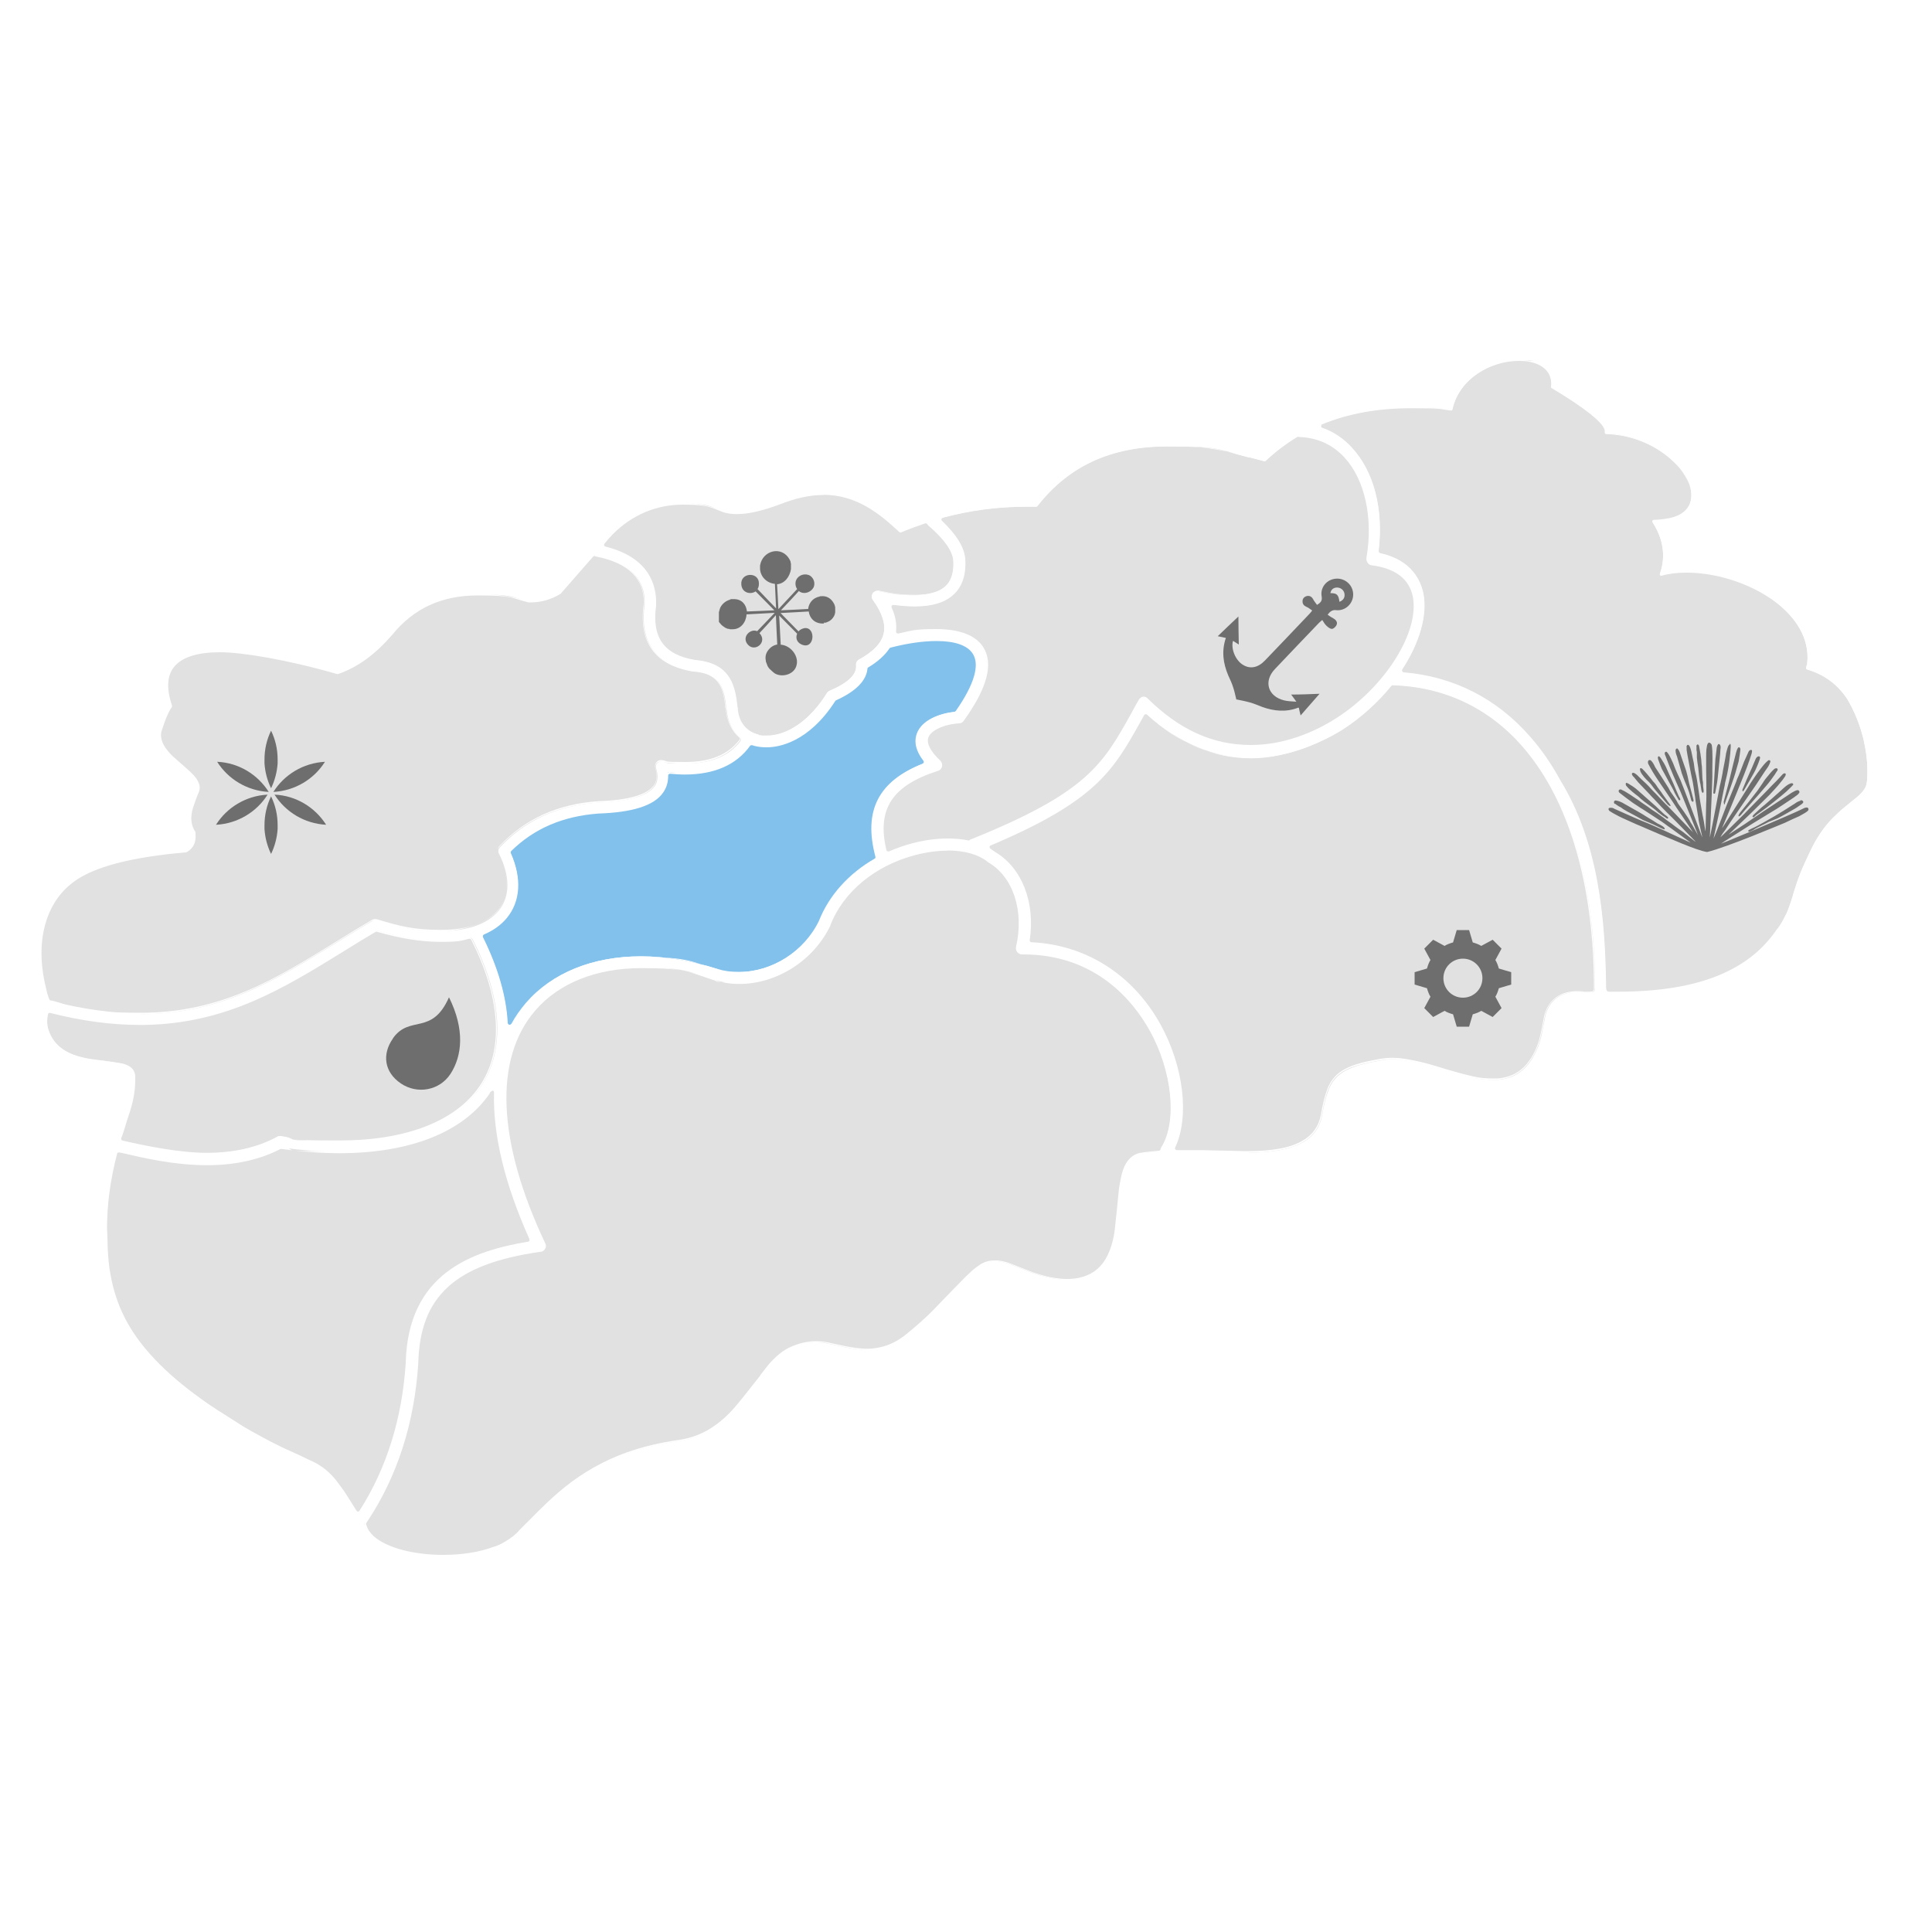 <?xml version="1.0" encoding="UTF-8"?>
<svg id="main" xmlns="http://www.w3.org/2000/svg" version="1.1" xmlns:xlink="http://www.w3.org/1999/xlink" viewBox="0 0 1000 1000">
  <!-- Generator: Adobe Illustrator 29.5.0, SVG Export Plug-In . SVG Version: 2.1.0 Build 137)  -->
  <defs>
    <style>
      .st0, .st1 {
        fill: #fff;
      }

      .st1 {
        filter: url(#drop-shadow-1);
      }

      .st2 {
        fill: #81c1eb;
      }

      .st3 {
        opacity: .3;
      }

      .st4 {
        fill: #999;
      }

      .st5 {
        fill: #3d3d3d;
      }

      .st6 {
        opacity: .7;
      }
    </style>
    <filter id="drop-shadow-1" x="-13" y="157" width="1020" height="692">
      <feOffset dx="3" dy="7"/>
      <feGaussianBlur result="blur" stdDeviation="9"/>
      <feFlood flood-color="#1d1d1b" flood-opacity=".2"/>
      <feComposite in2="blur" operator="in"/>
      <feComposite in="SourceGraphic"/>
    </filter>
  </defs>
  <g id="zones">
    <path id="_x3C_Path_x3E_" class="st1" d="M975.4,389c-.4-3.1-.9-6-1.6-9.1,0,0,0-.2,0-.2-2.1-8.7-5.3-16.6-9.5-23.5,0-.1-.1-.2-.2-.3-5-7.5-11.3-12.9-19.2-16.4.1-12.6-6-24.3-17.8-34.1-13.8-11.4-34.9-18.8-53.6-18.8s-2.5,0-3.5,0c0-3.8-.6-7.7-1.8-11.5,15-4.5,16.4-16,16.4-19.9,0-9-6.1-19.2-16.3-27.3,0,0,0,0,0,0-8.8-6.8-19.4-11.1-30.4-12.4-2.7-4.2-9-10.2-25.7-20.6-3.7-11.7-12.7-18.2-28.4-17.8-7.7.6-15.5,3.3-22.1,7.6-6.9,4.5-12,10.4-15,17.4-5.2-.4-10.2-.6-15-.6s-12.6.4-18.5,1.1h0s0,0-.1,0c-7.3.9-14.2,2.3-20.8,4.3-13.8,3.8-26.3,9.7-36.2,19.1h0c-.9.7-1.8,1.5-2.7,2.2-1.3-.3-2.5-.6-3.6-.9-.4-.1-.9-.2-1.3-.2-3.1-.7-6.2-1.4-9.4-2.1-4.5-1.3-8.9-2.3-17.8-2.8-5.7-.6-11.2-.9-16.3-.9-30.3,0-53.8,10.2-71.6,31.2h-1.5c-.4,0-.8,0-1.2,0-.9,0-1.7,0-2.6,0-1,0-1.9,0-2.9,0-1.5,0-3,.1-4.5.2-.2,0-.5,0-.7,0-17.4,1.1-34.4,4.6-50.7,11.2-11.2-9.8-24.1-18.2-41.6-18.2s-1.5.1-2.3.3c-7.7.2-15.7,2.1-23.9,5.4-8.1,3-14.4,4.5-19.2,4.5s-2.6,0-3,0c-.3-.1-.7-.2-1.2-.4-1.5-.6-3.1-1.1-4.8-1.6-3.2-1.2-6.1-2-11.1-2.4-2.8-.4-5.5-.5-8-.5s-7.1.3-10.5.9h0c-17.6,2.9-34.1,14.4-49.5,36.9l-8.9,10.2c-3,3-5.4,3.7-9.8,2.6h-.2c-12.9-2.8-25.7-3.8-38.6-2.8-16.2,2.3-29.3,9.8-39.8,22.8-7.4,8.4-14,13.5-21.9,16.7-26-7.3-45.8-10.9-60.5-10.9s-22.8,2.4-29.4,9.5c-4.2,4.5-8.3,12.6-4.8,26-1.7,3.3-2.8,6.6-3.8,9.6l-.2.6-.3.9c-1,2.9-1,6.2-.2,9.7,0,0,0,0,0,0,.7,2.8,2.1,5.6,4.3,8.3,1.5,2,3.3,3.9,6,6.1.4.3.7.6,1,.9.3.2.6.5.9.7,1.1,1,2.3,2.1,3.5,3,.9.8,1.8,1.7,2.9,2.9,0,0,.1.2.2.2.1.1.2.2.3.4,0,0,0,0,0,0-.3.5-.5,1-.6,1.4,0,.1-.1.3-.2.4-.2.3-.3.7-.4,1l-.2.6c-.6,1.6-1.1,2.9-1.5,4.2,0,0,0,0,0,.1-1.9,6.4-1.6,12.1.9,17.2-3,.3-6,.6-8.9,1l-4.4.6c-22,3.1-38,8.6-47.6,16.4-16.8,13.4-22.7,37.3-15.8,63.9.2,1,.5,1.9.7,2.5,0,.1,0,.2.1.4.1.4.2.8.3,1.1,0,0,0,0,0,0,0,.3.2.7.3.9,0,0,0,0,0,0,0,.3.2.6.4,1-.3.6-.6,1.3-.7,2.1-1.3,5-.9,10,1.2,15,2.5,5.9,6.6,10.5,12.3,13.8,3.4,1.9,7,3.3,11.4,4.3,2.6.6,5.3,1,7.7,1.3.7,0,1.3.2,1.9.3.1,0,.2,0,.4,0,.4,0,.8,0,1.3.2.6,0,1.3.2,2,.2.2,0,.4,0,.7,0,.9.2,1.7.3,2.5.4,1,.2,2,.3,2.8.5.2,0,.4,0,.6.1v.7c0,3.8-.8,8.1-2.1,12.5-.2.7-.4,1.3-.6,1.9-.1.5-.3.9-.4,1.3,0,.2-.1.4-.2.5-.2.5-.3,1.1-.5,1.7-.2.7-.5,1.5-.8,2.4-3.6,9.5-5.8,19.2-7.5,30.1h0c-1.5,8.9-2.3,17.4-2.3,25.7s0,2.9.1,4.3c0,1.3,0,2.5,0,3.7v.9c0,0,0,.2,0,.3.2,6.4.8,11.8,1.7,17,1.5,8.3,4.2,16.2,7.8,23.5,3.6,7.2,8.3,14.1,14.5,21.2,0,0,0,0,0,0,6.9,7.6,14.8,14.8,24.2,21.8,0,0,0,0,0,0,6.3,4.6,11.5,8.1,16.4,11.1,1.1.7,2.3,1.5,3.5,2.2.9.6,1.7,1.1,2.5,1.6,0,0,.1,0,.2,0l.3.2c.5.3.9.6,1.4.9.4.3.8.5,1.2.8,1.1.7,2.2,1.4,3.2,2,0,0,0,0,.1,0l1.4.8s0,0,.1,0c6.8,3.7,14,7.7,21.5,11,3,1.3,5.4,2.4,7.6,3.5,0,0,.1,0,.2,0l3.2,1.5c3.5,1.6,6.5,4.1,9.2,7.5,1.3,1.6,2.5,3.3,3.7,5,4.2,10,9.4,18.1,16,24,0,0,0,.1.2.2.3.3.7.7,1.2,1,5.7,4.7,12.3,7.8,19.9,9h0c6.4,1.5,13.7,2.3,21.4,2.3,15.6,0,20.5-1.5,28.7-4.6,2.5-.8,5.2-2,7.7-3.5,4.1-2.3,7.3-4.9,9.7-7.9l7.5-7.5,1.7-1.7c4.6-4.6,8.9-8.5,13.4-12.1,8.4-6.8,18.2-12.3,28.9-16.2,8.1-2.9,16.5-4.9,25.7-6.2,8.3-1.2,15.9-4.3,22.7-9.1,4.1-2.9,8.1-6.6,11.7-10.8,0,0,0,0,0,0,2.4-2.8,4.9-5.9,7.2-8.8,1.5-1.9,3-3.8,4.4-5.7.6-.8,1.2-1.6,1.8-2.3l2.8-3.6c0,0,0-.1.1-.2,1.2-1.7,2.7-3.2,4.6-5,1.6-1.3,3.1-2.4,4.7-3.1,3.4-1.6,6.6-2.3,9.8-2.3s1.4,0,1.9,0c.6,0,1.2.2,1.8.3.2,0,.5.1.8.2,0,0,0,0,0,0,.7.2,1.4.3,2.1.4.5.1,1.1.2,1.7.4,0,0,0,0,.1,0l4.2.9s0,0,0,0c3.6.7,8.6,1.8,14,1.8h.6c3.4,0,6.7-.5,10.1-1.5,5.3-1.5,10.3-4.2,15.1-8.2,0,0,0,0,0,0,4.1-3.5,9.7-8.2,15.1-13.6,0,0,0,0,0,0l5.4-5.6c1.2-1.2,2.4-2.5,3.6-3.7,1.2-1.3,2.5-2.5,3.7-3.8,2-2.1,4-4.1,6-6,.9-.8,2-1.6,3-2.4h.2c.9-.7,1.7-1,2.7-1h1.1c1.1.2,2.1.4,3.1.7.3.1.7.2,1,.4,0,0,0,0,0,0l1.5.6c0,0,.1,0,.2,0,1.6.6,3.6,1.4,5.7,2.2,0,0,0,0,.1,0,5.2,2.1,10.4,3.7,15.6,4.6.2,0,.3,0,.5,0,.4,0,.9.2,1.3.3,3.1.6,5.7.6,7.6.6s5.3-.3,7.8-.8c8.5-1.8,15-6.3,19.3-13.5,1.2-2,2.3-4.2,3.2-6.6,1.5-3.9,2.5-8.2,2.9-12.6.7-6.1,1.2-11.7,1.8-17.1l.2-2.4s0,0,0,0c.2-1.8.5-3.8,1-6.5.4-2,.9-3.5,1.6-4.6,0,0,0,0,0-.1.4-.6.6-.9.8-1,2.3-2.6,11.1-1.5,21.9-1.2,3,0,5.9,0,8.9,0,0,0,.1,0,.2,0,2.8,0,5.6,0,8.6.2,1.5,0,3,0,4.5.1l7.6.2c0,0,.1,0,.2,0h3.1c6.3,0,11.8-.4,16.9-1.3,6.1-1.1,10.6-2.6,14.7-4.9.9-.5,1.8-1.1,2.7-1.7,6.2-4.2,10.1-10.2,11.5-17.8l.2-1c0-.1,0-.3,0-.4.2-1.1.4-2.4.7-3.7.6-2.5,1.2-4.8,2.1-7.1,1-2.6,2.7-4.5,5.2-5.8,1.6-.8,3.2-1.4,5-2,1.3-.4,2.8-.8,4.6-1.2.2,0,.5-.1.7-.2.5,0,.9-.2,1.4-.3,1.1-.2,2.2-.4,3.5-.7,1.7-.3,3.4-.5,5-.5s1.8,0,2.4,0c.1,0,.2,0,.3,0,2.3.3,4.6.7,6.7,1.1,3.7.8,7.6,1.9,11.3,3l2.1.6,2.7.8c5,1.5,9.8,2.9,14.8,3.9,4.1.8,7.7,1.1,11,1.1s3,0,3.8-.1c2.3-.2,4.5-.6,6.6-1.2,6.9-1.9,12.5-6,16.7-12.2.6-1,1.4-2.1,2-3.2,2.1-3.7,3.7-7.9,4.8-12.7,0,0,0,0,0-.1.6-2.9,1.2-5.9,1.7-8.7,0-.2,0-.3,0-.5,0-.3.2-.8.3-1.3.9-2.9,2.4-4,3.6-4.6,1.3-.6,3-.9,4.9-.9s1.4,0,1.9,0c.3,0,.7.2,1.1.2.4,0,.8,0,1.1,0s.3,0,.5,0c.4,0,.9,0,1.5,0s.6,0,1,0c12.8.8,24.6.5,35.6-.8,11.9-1.3,22.4-3.7,31.7-7.2,0,0,.2,0,.3,0h0c15.5-6,27.3-15.1,35.8-27.6.1-.1.2-.3.3-.4,1.5-2.2,2.9-4.6,4.3-7.3,0,0,0-.1.1-.2.6-1.3,1.2-2.7,1.9-4.2,0,0,0,0,0,0,.8-2,1.5-4,2.1-5.9.2-.7.4-1.3.6-2,0-.2.1-.4.2-.6,0-.2.2-.6.3-.9.1-.4.2-.7.3-1.1.8-2.5,1.7-5.5,2.9-8.2,0,0,0-.1,0-.2,1.4-3.5,3-6.9,4.7-10.5,2.9-6.1,6.2-11,10-14.9,0,0,0,0,0,0,2.2-2.3,4.4-4.1,6-5.5,1.6-1.3,3.8-3,5.9-4.8,2-1.6,3.6-3.3,5.1-5.4,1.7-2.3,2.7-4.7,3.1-7.4l.2-1.4c0-.3,0-.6,0-.9.4-4.4.3-9.1-.4-14.1Z"/>
    <g id="wbe:zone_x2F_exotic-world">
      <g id="_x3C_Path_x3E_1" data-name="_x3C_Path_x3E_" class="st3">
        <g>
          <path class="st4" d="M837.2,513.8h-4c-1.8,0-2.2-.9-2.1-4.1-.5-34.1-3.8-73.2-23.7-105.6h0c-4.5-8.2-9.7-15.7-15.4-22.3-17.2-19.7-39.7-31.2-65.2-33.3-.5,0-.9-.3-1.1-.8-.2-.4-.2-.9,0-1.3,9-13.8,13-28,11-38.8-1.2-6.3-5.7-17.3-22.1-20.8-.7-.1-1.1-.8-1.1-1.5,2.6-21.6-2.4-41-13.8-53.3-4.3-4.7-9.4-8.1-15.2-10.1-.5-.2-.9-.7-.9-1.2s.3-1.1.8-1.3c13.7-5.6,28.9-8.4,46.3-8.4s13.4.4,20.6,1.2h0c.2,0,.3-.1.4-.3,3.6-16.5,20.6-25.4,34.6-25.4s3.4.1,5,.4c8.2,1.5,12.6,6.5,11.8,13.5,0,.1,0,.3.2.4,26,15.7,27.2,20.4,27.5,22,0,.4,0,.9,0,1.2v.3c0,.1.2.1.3.1,11.3.3,22.3,4.2,31.2,11.1,8.1,6.3,13.1,14.2,13.2,20.7,0,4.7-2.5,12.7-19.9,13.3,0,0-.3,0-.3.2v.4c5.7,8.9,7,18,3.9,27v.4s.2.1.3.1h0c3.9-1.1,8.3-1.6,13.1-1.6,16.9,0,35.8,6.6,48.2,16.9,7.5,6.2,16.1,16.6,14.6,30.6v.2c0,.2,0,.4-.2.6-.2.6-.3,1.1-.3,1.6s0,.3.3.4c8.9,2.6,15.8,7.6,20.9,15.4,3.7,6.2,6.7,13.6,8.5,21.2.6,2.7,1.1,5.5,1.5,8.4.5,4.5.6,8.7.3,12.6v.2l-.2,1.4c-.2,1.3-.7,2.5-1.5,3.6-1,1.4-2.2,2.7-3.7,3.8-1.9,1.6-3.9,3.1-5.8,4.7-2.3,1.8-4.5,3.8-6.9,6.2-4.4,4.5-8.2,10.1-11.5,17.2-1.7,3.6-3.4,7.2-4.9,10.9-1.2,3-2.2,6.2-3.2,9.2-.2.7-.4,1.4-.6,2.1v.3c-.8,2.4-1.6,4.9-2.5,7.3-.6,1.4-1.1,2.7-1.8,4-1.1,2.3-2.3,4.4-3.7,6.3,0,0,0,.2-.2.2l-.2.2c-14.8,21.8-42,32.5-82.9,32.5l.3-.2Z"/>
          <path class="st0" d="M786.4,186.8c1.7,0,3.4.1,4.9.4,8.1,1.5,12.3,6.2,11.5,13,0,.3,0,.6.4.7,17.2,10.3,26.4,17.7,27.4,21.8,0,.4,0,.8,0,1.1,0,.2,0,.4.2.6s.3.3.6.3c11.2.3,22.2,4.2,31,11,8,6.2,13,14,13,20.4s-2.5,12.3-19.5,13c-.3,0-.5.2-.6.4,0,.2,0,.5,0,.8,5.7,8.8,7,17.8,3.8,26.7,0,.3,0,.6.2.8,0,.2.3.2.5.2h.2c3.9-1.1,8.2-1.6,13-1.6,16.8,0,35.7,6.6,48,16.8,7.4,6.2,16,16.4,14.4,30.3h0c0,.3,0,.5-.2.7-.2.6-.4,1.2-.3,1.7,0,.3.2.6.5.7,8.8,2.6,15.6,7.6,20.7,15.2,3.7,6.2,6.7,13.5,8.5,21.1.6,2.7,1.1,5.5,1.5,8.4.5,4.4.6,8.6.3,12.5h0c0,.1-.2,1.5-.2,1.5-.2,1.2-.7,2.4-1.5,3.5-1,1.4-2.2,2.6-3.6,3.8-1.9,1.5-3.8,3-5.8,4.7-2.3,1.8-4.5,3.9-6.9,6.3-4.4,4.5-8.2,10.2-11.6,17.3-1.7,3.6-3.4,7.2-4.9,10.9-1.2,3-2.3,6.2-3.2,9.2-.2.8-.5,1.5-.7,2.3h0c-.7,2.4-1.5,4.9-2.4,7.2-.5,1.4-1.1,2.7-1.8,3.9h0c-1.1,2.3-2.3,4.3-3.7,6.2,0,0,0,.1-.2.2,0,0,0,.1-.2.2-7.2,10.6-16.9,18.3-29.8,23.7-14,5.8-31.3,8.6-52.8,8.6s-2.6,0-4,0-1.9-.4-1.8-3.8c-.5-34.1-3.8-73.3-23.7-105.7h0c-4.5-8.3-9.7-15.8-15.5-22.4-17.2-19.8-39.8-31.3-65.5-33.4-.3,0-.6-.2-.8-.5s0-.7,0-1c9.1-13.9,13.1-28.2,11-39.1-1.2-6.3-5.7-17.5-22.4-21.1-.5-.1-.8-.6-.8-1.1,2.6-21.7-2.4-41.2-13.9-53.6-4.3-4.7-9.5-8.2-15.3-10.2-.4-.1-.6-.5-.6-.9s.2-.8.6-.9c13.7-5.6,28.8-8.3,46.2-8.3s13.4.4,20.5,1.2h0c.3,0,.7-.2.7-.6,3.6-16.3,20.3-25.1,34.3-25.1M786.4,186.1c-13.7,0-31.2,8.6-35,25.7-7.2-.8-14.1-1.2-20.6-1.2-17.4,0-32.8,2.8-46.5,8.4-.7.3-1.1.9-1.1,1.6s.5,1.3,1.1,1.6c5.7,2,10.8,5.4,15,10,11.3,12.2,16.3,31.6,13.7,53,0,.9.5,1.7,1.4,1.9,16.3,3.5,20.7,14.4,21.8,20.5,2,10.7-1.9,24.8-10.9,38.5-.3.5-.4,1.2,0,1.7.3.5.8.9,1.4,1,25.4,2.1,47.9,13.6,64.9,33.2,5.8,6.6,10.9,14.1,15.4,22.3h0c18.8,30.5,23,67.1,23.6,105.4,0,3.1.2,4.4,2.5,4.5h4c44.4,0,69.4-12.3,83.2-32.6,0-.2.2-.3.3-.4,1.4-2,2.6-4.1,3.7-6.3h0c.6-1.3,1.2-2.6,1.8-4,1-2.4,1.7-4.9,2.5-7.3.2-.8.5-1.6.7-2.3.9-3,1.9-6.1,3.2-9.1,1.5-3.7,3.2-7.3,4.9-10.9,3.3-7,7.1-12.6,11.5-17.1,2.3-2.4,4.6-4.4,6.8-6.2,1.9-1.5,3.9-3.1,5.8-4.7,1.5-1.2,2.7-2.5,3.7-3.9.9-1.2,1.4-2.4,1.6-3.8l.2-1.4v-.2c.4-3.9.3-8.1-.3-12.6-.4-2.9-.9-5.7-1.5-8.5-1.9-7.7-4.8-15-8.6-21.3-5.2-7.8-12.1-12.9-21.2-15.5,0-.4,0-.9.3-1.5,0-.2,0-.4.2-.6v-.2c1.6-14.2-7.1-24.7-14.7-31-12.8-10.6-32.1-17-48.5-17s-9.2.5-13.2,1.6c3.2-9.1,1.9-18.3-3.9-27.3,17.6-.7,20.2-8.8,20.2-13.7s-5.2-14.6-13.3-21c-8.9-6.9-20.1-10.9-31.4-11.1v-1.4c-.4-1.6-1.5-6.5-27.7-22.3.9-7.2-3.6-12.4-12.1-13.9-1.6-.3-3.3-.4-5.1-.4h0l.3-.2Z"/>
        </g>
      </g>
      <g id="_x3C_Path_x3E_2" data-name="_x3C_Path_x3E_" class="st6">
        <path class="st5" d="M895.3,385.4c-.8,0-1.4,2.6-1.9,4.6,0,.5-1.3,7.5-1.6,8.8,0,.6-1.3,7-1.6,7.9-.4,1.9-2.5,13-2.9,15.2,0,.2-2.2,11.4-2.3,11.6,0-.8,1-21.2,1-22.5s.3-7.6.3-8.9v-4.2c0-1.1.3-8.9-.3-12.3-.5-1.2-2.2-2.4-2.6,1.2-.3,1.2-.3,4.2-.3,4.5,0,1.2,0,2.3,0,3.5v3.5c0,.8.3,14.2,0,17.8,0,1.3-.3,13.8-.3,14.1-.2,0-.7-4.4-1.2-6.6-.2-.5-1.5-8.4-1.8-10,0-.6-1.3-8.9-1.5-10.2s-.5-2.4-.8-3.6c-.3-.8-.7-4.2-.8-4.9-.2-1.1-.5-2.1-.7-3.2-.2-1.3-.9-4.3-1.1-4.6-.4-1.2-1-1.8-1.5-1.5-.7.6-.4,1.2-.4,1.3,0,.4,0,.8,0,1.3,0,.6,2.6,14.3,2.9,15.3.3.9,1.3,7.7,1.3,7.9.3,1.4.3,2.8.6,4.2.2,1,1.3,7.9,1.3,8,0,1.3,2.1,9.7,2,9.9-.3-.9-10.7-28.5-11.2-29.5-.4-.8-3-6.4-3.3-7.4-.2-.8-3.2-7.7-4.2-7.5-.6,0-1.1.7-.4,2,.2.3,2.3,6.3,3,7.6.9,2.4,4.5,10.3,4.8,11,.4,1.1,9.1,22.3,9.1,22.6-.3-.4-3.3-6-3.9-6.7-.9-2.3-6-9-6.3-9.5s-.5-.8-.7-1.3c-.8-1.3-1.6-2.6-2.5-3.8-.3-.4-.6-.8-.9-1.3-.3-.6-.7-1.3-1-1.9-.7-1.2-6.1-9.6-7-10.9,0-.2-.8-1.6-.9-1.8-.3-.5-.6-.8-1-1.3-.3-.4-.9-.5-1.3-.3-.5.3-.5,1.3-.3,1.8.3.7,1.9,3.5,2.4,4.3.4.7.8,1.3,1.3,2.1.5.9,8.3,12.2,9.1,13.5.7,1.3,10.2,15,10.4,15.6-.5-.5-11.7-12.2-12.8-13.3s-1.7-1.6-2.4-2.4c-.6-.6-2.1-2.2-2.3-2.4-.7-.8-1.3-1.4-2.1-2.2s-1.5-1.5-2.2-2.3c-.9-1-1.8-2-2.8-2.9-1.3-1.2-2.5-2.3-3.7-3.5-.4-.5-.9-.9-1.5-1.3-.4-.3-1.3-.8-1.7-.3-.5.5.5,1.8.8,1.9.5.5,1.8,2.3,2.4,2.9.6.7,6.2,6.4,7,7.4.8.8,1.5,1.5,2.2,2.3.6.6,2.6,2.8,3.1,3.3.8.8,3.9,4,4.9,4.9.9.8,12.3,12.6,12.5,12.8-.3,0-4.3-3.3-5.6-4.3-.9-.8-2.3-1.7-3.3-2.4-1.3-.9-2.4-1.8-3.6-2.7-.7-.5-3.3-2.3-3.8-2.8-1.2-.9-2.5-1.8-3.8-2.7-1.1-.8-2.3-1.4-3.3-2.2-.9-.8-4.9-3.3-5.8-4.1-.7-.5-3.8-2.6-4.6-3.1-.5-.3-2.8-1.8-3.5-2.1s-.8-.4-1.4-.7c-.2,0-.8,0-1,.3s-.4.8.2,1.4c.3.3,5.6,4.3,6.9,5.2.8.5,4.3,2.9,5.4,3.5.4.3,2.8,1.8,3.7,2.4,1.3.9,2.6,1.7,3.8,2.5,1.4.9,2.8,1.8,4.1,2.8.9.7,1.8,1.3,2.8,2,1,.8,9.8,7.1,10.1,7.4-.3,0-1-.5-1.8-.8-.6-.3-4.2-1.9-5.3-2.4-1-.4-5.5-2.6-6.9-3.2-1.2-.5-8.4-3.8-9.4-4.1-1.4-.5-9.4-4-10-4.3-1.8-.8-3.6-1.6-5.4-2.4-.3,0-1.1-.8-2.2-.8-.8,0-1.2,0-1.4.5-.2.4.4,1.3.9,1.4.9.7,3.2,1.8,4.4,2.5,1.1.6,8.3,3.8,9.2,4.2,1.3.5,2.8,1.2,4,1.7.7.3,7,3,7.9,3.4,3.5,1.3,18.9,8.4,24.6,9.2,10.4-2.5,38.9-14.6,40.2-15.1,1.4-.7,7-3.3,7.4-3.4.5-.3,3.3-1.8,3.6-2.1.6-.4,1.6-1,1.2-1.9-.3-.9-1.8-.4-2-.3-.8.3-1.6.8-2.1,1-.4.3-14.9,6.6-26.5,11.5-7.9,3.3-14.5,6-14.6,6,1.5-1.1,9.8-6.3,11.4-7.3.4-.3,4.7-3,5.2-3.3.8-.4,9.4-5.8,10.5-6.4.3,0,10.3-6.7,10.7-7,1.2-1,2-1.2,2.7-2.4.3-.5-.2-1.5-1.1-1.3-1.6.3-4.3,2.3-5.2,2.9-1.1.8-11.5,7.5-12,7.9-1.4,1-7.6,5.1-7.8,5.3-.7.6-10.2,6.7-10.5,6.9.2-.3,10.5-10,11.4-10.9.9-.9,9-8.9,9.7-9.6.8-.8,4.9-5.3,5.3-5.9.3-.5,1.8-2.1,1.9-2.4s1.7-1.8,1.2-2.8c-.8-.4-1.5.3-1.8.7-.3.3-3.5,3.8-4.1,4.3-.5.4-2.6,2.7-3.2,3.3s-8.7,8.9-8.9,9.1c-.7.6-3.4,3.6-4.3,4.4-.8.7-11,11-11.4,11.1.5-.8,1-1.8,1.6-2.5.6-.8,1.3-1.7,1.8-2.6.7-1,1.3-2,1.9-2.9,1.1-1.6,12.3-18,13-18.9.8-1.1,4.4-6.8,4.6-7,.5-.8,1.1-1.5,1.6-2.3.4-.6,1.6-2.8,1.3-3.3-.7-.7-1.1-.2-1.3,0-.3.2-.9.8-1.2,1.1-.8.7-3.8,4.7-4.2,5.3-.6.9-1.3,1.8-1.8,2.6-.8,1.3-1.7,2.4-2.4,3.7-.4.7-13.9,22.2-14.1,22.2.2-.3,6.9-16.4,11.4-27.7,2.4-6,3.9-10.7,3.9-10.8.3-1.3.4-1.8,0-2-.3-.2-1.2,0-1.6,1,0,0-1.9,4.2-2.3,5.1-.2.5-2.6,7-3.6,9,0,.4-2.8,7-5.4,13.5-2.4,6.2-4.7,12.2-5,13-.6,1.3-1.1,2.8-1.8,4.3,0-.3,3.7-16.8,3.9-18.2.2-1.1,1-5.3,1.3-6.6.2-.9.4-1.8.6-2.8,0-.9.9-3.9,1-4.6.3-1.2.5-2.3.7-3.4.3-1.3,1.3-8.2,1.4-11.7,0-.9.2-1.8-.6-1.8h0Z"/>
        <path class="st5" d="M932.1,414.4c-1.3.3-2.6,1.1-2.9,1.4-.7.5-9.8,6.3-14.1,8.6-2.7,1.6-7.8,4.3-8.1,4.3-.6.3-1.2.6-1.8.9-.3.2-.3.3-.3.6s.3.3.4.3c.3,0,.6,0,.8-.2.8-.3,1.6-.8,2.3-1.3,1.7-1,5.7-2.8,7.1-3.6,1.3-.6,4.3-1.6,5.1-2.1.8-.4,4.8-2.6,5.9-3.3.3-.2,2.6-1.4,3.3-1.9.3-.3,2.5-1.6,3.1-2.2,1.2-1-.2-1.7-.5-1.7h-.7,0Z"/>
        <path class="st5" d="M912.9,417c-.7.4-4.2,3.8-4.9,4.4-.3.3-1.2,1.1-.8,1.5.3,0,.4.2.7,0,1-1,2-1.7,2.5-2,.4-.3,3.8-2.8,4.1-3,1-.7,7.4-5.8,9.9-8,1-.9,3.5-3.3,3.8-3.8,0-.5-.4-.7-.7-.7-2,0-5.1,3.3-5.6,3.7-.8.7-8.4,7.5-9,7.9h0Z"/>
        <path class="st5" d="M901.9,409c0,.5,0,1.1.8,0,.9-1.5,4.6-7.9,5.1-8.9.8-1.2,2.6-5.7,2.8-6.4.2-.4.3-.9.4-1.4v-.3c0-.3-.5-.7-.8-.5-.6,0-1.3.8-1.5,1.4-.4.8-2,4.9-2.6,6-.5,1.1-3.7,8.4-4.3,10h0Z"/>
        <path class="st5" d="M858.5,391.5c-.4.2-.5.3-.3,1.4.3,1,1.8,4.8,2,5.2.5.8,2.6,4.7,3.3,6,.5.9,2.8,5,3,5.6,0,.3,1.9,3.5,2.1,3.8,0,.2.5.9.9.7.5-.3,0-.9,0-1.1-.7-.9-2.8-6.4-3.3-7.4-.6-1.2-3.3-7.4-4-8.9-.6-1.3-1.7-3-1.9-3.3-.7-1.3-1.5-2.2-1.8-2.1h0Z"/>
        <path class="st5" d="M849,397.7c-.4.4,0,.8,0,1.4.6,1.8,3.2,4.5,3.8,5,1.2,1.1,2.3,2.5,3.2,3.8.8,1.1,4.1,4.9,4.9,5.8s1.9,2.3,2.3,2.7c.3.3,1.1.9,1.4.8.5-.2-1-1.8-1.3-2.3-.3-.4-2.8-3.9-2.8-3.9-.4-.8-2.8-3.7-3.3-4.7-.6-1-1.7-1.8-2.3-2.8-1.2-1.5-3.7-4.5-4.7-5.4-.3-.3-.8-.7-1.3-.4h0Z"/>
        <path class="st5" d="M836,416c1,1,2.8,1.8,3.1,2,1,.8,2.2,1.5,3.3,2.1,1.3.6,6.9,3.7,7.9,4.3.7.3,4.3,1.8,5.4,2.3l2.7,1.3c.4.2,3.2,1.7,3.2,1.1.5-.8-2.3-2.2-2.9-2.5-.8-.3-1.4-.8-2.1-1.2-.8-.6-4.2-2.5-4.9-3-.8-.6-5.9-3.5-7-4.1-.9-.5-4.3-2.4-5.1-2.9-.5-.3-1.8-.8-2.9-1-1-.3-1.3.4-1.3.7,0,.6,0,.8.7,1.1h0Z"/>
        <path class="st5" d="M892.3,415.3v.2c0,.2,0,.4,0,.6,0,.3.3.3.5,0,0,0,0-.2,0-.3.2-.6.4-1.2.6-1.7.4-1.3,4.4-12,5.3-15.7.2-.6.9-3.3,1.2-4.2.3-1.4.9-5.7.9-5.9.2-1.5-.8-1.6-.9-1.5-.7.5-1,1.7-1.3,2.7-.3.9-3.6,14.6-3.8,15.6-.3,1.2-2.6,9.5-2.7,10.3h0Z"/>
        <path class="st5" d="M868.4,387.5c-.3-.3-1.3,0-1.1,1.3,0,.7.2,1.3.4,1.9.2.5.4,1,.5,1.5.3,1,2.1,7.3,2.3,8.1.2.5,1.5,4.2,2,5.2,1.8,4.3,1.9,4.9,2.8,8.4,0,.5.6,1.1.9,1.1.3,0,.5-.5.3-1.2-.5-1.8-1.1-4.4-2.2-8.3-.4-2.1-1.2-5.5-1.5-6.4-.5-1.5-3.2-9.3-3.4-9.8-.3-.6-.5-1.3-1.1-1.7v-.2Z"/>
        <path class="st5" d="M841.6,405.3c-.3.6,0,1,0,1.1,0,.3.3.4.4.6,1.3,1.7,4.7,4.3,5.8,5.1.5.4.9.8,1.4,1.3,1.7,1.5,7,5.2,7.4,5.6,1.2,1.1,2.4,2.1,3.7,3,.4.3.8.6,1.3.8.3.3,1.3,1.1,1.5.9.5,0,.3-.3.3-.6,0-.2-1.3-1.2-1.8-1.5-1.3-1.1-3.1-3-4.7-4.4-.3-.3-7.3-6.5-7.9-7-1.4-1.3-2.8-2.5-4.4-3.5-.8-.4-1.4-1-2.2-1.3-.3-.2-.8-.3-.9,0h0Z"/>
        <path class="st5" d="M912.7,404.8c-.5.8-2.5,3.7-3,4.4-.7,1-7.9,10.1-8.7,11-1.1,1.3-1.3,2.1-1.1,2.3,0,0,.3,0,.4,0s1-.8,1.3-1.3c.8-1.1,7.5-8.5,8.4-9.6.6-.8,5.4-6.1,6.4-7.6,1.8-2.4,2.8-3.9,3.3-4.8.3-.3.6-.8.3-1.3-.6-.6-1.3,0-1.5,0-1.9,1.6-3.3,3.7-3.9,4.3-.7.8-1.3,1.6-1.8,2.4h0Z"/>
        <path class="st5" d="M887.6,410.8c.3-.3,1-5.1,1.2-5.9.2-.8,1.1-10.7,1.2-11.2.2-1.4.5-5.5.5-5.9.4-2.2-.5-2.6-.8-2.7-.6-.2-1.1,1.7-1.1,1.8,0,.7-.5,3.8-.7,5.9-.3,4.7-.8,13-.8,13.4,0,.8-.3,3.5-.3,4.3.2.4.6.3.8.3h0Z"/>
        <path class="st5" d="M880,405.2c.2.6.2,1.1.3,1.7.3,1.8.3,2.3.6,3,.3.7.9.6.9-.4s-.3-2.2-.3-3.1,0-1.6-.2-2.3c-.2-.8-.3-6.5-.4-7.4-.2-.9-.3-2.9-.3-3,0-.8-.2-1.6-.3-2.3,0-.8-.7-4-.8-4.9,0-.8-.6-1.2-.8-1.2s-.8.4-.6,1.2v1.7c0,.4.2.8.2,1.2v2.7c.3,3.4.8,5.2.8,6.3,0,.6.6,5.8.9,7h0Z"/>
      </g>
    </g>
    <g id="wbe:zone_x2F_karma-world">
      <g id="_x3C_Path_x3E_3" data-name="_x3C_Path_x3E_">
        <g class="st3">
          <path class="st4" d="M72.6,524.5c-14.4,0-29.4-2.1-46-6.3h-.5c-.6,0-1-.4-1.2-.9,0-.2-.2-.5-.2-.7-.1-.4-.3-.8-.4-1.3-.3-.7-.5-1.6-.7-2.6-6.2-23.4-1.4-44.1,12.9-55.5,8.3-6.8,22.9-11.7,43.5-14.6l4.4-.6c3.7-.5,7.6-.8,11.6-1.2h0c3.5-1.9,5-4.9,4.7-9.3v-.2c0-.3,0-.4,0-.5-2.5-3.7-2.9-7.8-1.4-12.9.4-1.3.9-2.5,1.3-3.7l.3-.9c.2-.6.5-1.2.8-1.8h0c.2-.6.4-1.1.6-1.7.6-1.6.6-3.2,0-4.8-.6-1.3-1.4-2.5-2.4-3.6-1.2-1.3-2.5-2.5-3.7-3.6-1.1-1-2.2-1.9-3.3-2.9h-.2c-.6-.7-1.3-1.2-1.9-1.7-2.1-1.8-3.5-3.3-4.8-4.8-1.4-1.8-2.3-3.5-2.8-5.4s-.6-3.6,0-5l.3-.9c1.2-3.6,2.4-7.3,4.5-10.6,0-.1.2-.2.3-.4.3-.4.5-.7.4-1-3.1-9.3-2.5-16.4,1.9-21.1,4.3-4.6,12.2-6.9,23.4-6.9s34.3,3.7,60.7,11.3h.2c10.3-3.7,18.9-9.9,27.8-20.1,11.2-13.8,25.8-20.6,44.5-20.6s16.7,1.2,26.4,3.6h1.2c5.3,0,10.3-1.4,15.1-4.3h0l16.7-19.1c.3-.3.6-.5,1-.5s.4,0,.6.2c.3.1.5.2.7.3,16.8,3.3,25.2,11.7,24.8,24.8h0c-2.8,19.8,5.7,31.4,25.2,34.7h.2c12.4.9,15.6,7.5,16.7,17.9,0,.8.2,1.6.4,2.4v.2c.6,5.7,2.9,10.5,6.8,13.9.5.5.6,1.3.2,1.9-6.1,7.8-15.3,11.5-28.2,11.5s-8-.3-12.4-1h-.4c-.8,0-1.5.3-2.1.9-.6.7-.8,1.7-.5,2.6,1.2,3.9.9,6.9-.8,9.3-3.6,5-13.4,7.8-29.2,8.4-21,1.5-37.6,9.1-50.9,23.2-.8.8-1,2.1-.5,3.1,6,11.9,5.9,22.5-.2,29.8-5.7,6.8-16,10.4-29.9,10.4s-21.4-1.9-33.2-5.5c-.3,0-.5-.1-.8-.1-.5,0-.9.1-1.4.4-6.2,3.7-12.4,7.4-18.3,11.1-32.4,19.9-60.2,37.1-101.7,37.1h0v-.4Z"/>
          <path class="st0" d="M307.4,287.7c.2,0,.3,0,.5.1.3.2.6.3.8.3,16.6,3.3,24.9,11.5,24.5,24.4h0c-2.8,20,5.8,31.8,25.5,35.1h.3c12.2.9,15.2,7.1,16.3,17.5,0,.8.2,1.6.4,2.4h0c.6,5.9,3,10.8,6.9,14.2.4.3.5.9.1,1.3-6,7.7-15.1,11.4-27.9,11.4s-7.9-.3-12.3-1h-.4c-.9,0-1.8.4-2.3,1.1-.7.8-.9,1.9-.6,3,1.1,3.7.9,6.7-.8,9-3.5,4.9-13.2,7.7-28.9,8.2-21,1.5-37.8,9.2-51.1,23.3-.9,1-1.1,2.4-.5,3.6,5.9,11.8,5.9,22.2-.1,29.4-5.6,6.7-15.8,10.3-29.6,10.3s-21.3-1.9-33.1-5.5c-.3,0-.6-.1-.9-.1-.5,0-1.1.1-1.6.4-6.3,3.7-12.4,7.4-18.3,11.1-32.2,19.9-60.1,37-101.5,37s-29.3-2.1-45.9-6.3h-.5c-.4,0-.7-.3-.9-.7,0-.2-.2-.5-.3-.7-.1-.4-.3-.8-.4-1.3-.3-.7-.5-1.6-.7-2.6-6.1-23.2-1.4-43.8,12.7-55.1,8.2-6.8,22.8-11.6,43.3-14.5l4.4-.6c3.7-.5,7.6-.8,11.6-1.2h.3c3.6-1.9,5.2-5.1,4.8-9.6v-.2c0-.3,0-.5,0-.7h0c-2.4-3.6-2.8-7.6-1.3-12.6.4-1.3.9-2.5,1.3-3.7l.3-.9c.2-.6.5-1.2.7-1.8h0c.2-.6.5-1.1.7-1.7.7-1.7.6-3.4-.2-5.1-.6-1.4-1.5-2.6-2.5-3.7-1.2-1.3-2.5-2.5-3.8-3.6-1.1-1-2.2-2-3.3-2.9h0c-.6-.6-1.3-1.2-1.9-1.7-2.1-1.8-3.5-3.2-4.7-4.8-1.4-1.7-2.3-3.4-2.8-5.2-.5-1.9-.5-3.4,0-4.8l.3-.9c1.2-3.6,2.4-7.2,4.4-10.5,0-.1.2-.2.2-.3.3-.4.6-.8.4-1.4-3.1-9.2-2.5-16.2,1.8-20.7,4.2-4.5,12-6.8,23.1-6.8s34.3,3.7,60.6,11.3h.5c10.4-3.7,19-10,28-20.3,11.1-13.7,25.6-20.4,44.2-20.4s16.7,1.2,26.3,3.6h1.3c5.3,0,10.5-1.5,15.3-4.4,0,0,.1,0,.2-.2l16.7-19.1c.2-.2.5-.3.7-.3M307.4,286.9c-.5,0-1,.2-1.3.6l-16.7,19.1c-4.7,2.8-9.7,4.3-14.9,4.3s-.8,0-1.2,0c-9.7-2.4-18.5-3.6-26.5-3.6-19,0-33.6,6.8-44.8,20.7-8.9,10.2-17.4,16.4-27.7,20-26.2-7.5-46.3-11.3-60.8-11.3s-19.2,2.3-23.6,7c-4.5,4.8-5.2,12-2,21.5,0,.1,0,.2-.3.7,0,.1-.2.3-.3.4-2.1,3.3-3.3,7.1-4.5,10.7l-.3.9c-.5,1.5-.5,3.2,0,5.2.5,1.9,1.5,3.7,2.9,5.5,1.2,1.6,2.7,3.1,4.8,4.9.7.6,1.3,1.1,2,1.7h0c1.1,1,2.2,2,3.3,2.9,1.3,1.1,2.5,2.3,3.7,3.6,1,1,1.8,2.2,2.4,3.5.7,1.6.7,3,0,4.5-.2.5-.4,1.1-.7,1.6-.3.6-.5,1.2-.8,1.8l-.3.9c-.5,1.2-1,2.5-1.4,3.8-1.5,5.2-1.1,9.4,1.4,13.2v.6c.4,4.2-1.1,7.1-4.4,8.9h0c-3.9.3-7.8.7-11.6,1.2l-4.4.6c-20.6,2.9-35.3,7.9-43.6,14.7-14.3,11.4-19.2,32.3-13,55.9.2,1,.5,1.9.7,2.6.1.4.3.9.4,1.3,0,.2.2.5.2.7.2.7.8,1.1,1.5,1.2h.4c17.2,4.4,32.3,6.3,46.1,6.3h0c41.6,0,70.1-17.6,101.8-37.1,5.9-3.7,12.1-7.4,18.3-11.1.4-.2.8-.3,1.2-.3s.5,0,.7.1c12.2,3.7,23.5,5.5,33.3,5.5s24.4-3.6,30.2-10.6c6.2-7.4,6.2-18.1.2-30.2-.5-.9-.3-2,.4-2.7,13.2-14,29.8-21.6,50.7-23.1,15.9-.5,25.8-3.4,29.5-8.5,1.8-2.5,2.1-5.7.9-9.6-.2-.8,0-1.6.5-2.3.4-.5,1.1-.8,1.8-.8s.2,0,.3,0c4.5.7,8.6,1,12.4,1,13,0,22.4-3.9,28.5-11.7.6-.7.5-1.8-.2-2.4-3.8-3.3-6.1-8-6.7-13.6v-.2c-.2-.8-.3-1.5-.4-2.3-1.1-10.5-4.3-17.3-17-18.2h-.2c-19.2-3.2-27.6-14.7-24.9-34.1v-.2c.4-13.3-8.1-21.8-25.1-25.2-.2,0-.4-.1-.6-.2-.3-.1-.5-.2-.8-.2h.4Z"/>
        </g>
        <g class="st6">
          <path class="st5" d="M136.9,393.1v2c.3,4.6,1.5,9,3.4,12.9,1.9-3.9,3.1-8.4,3.4-12.9v-2c0-5.4-1.2-10.4-3.4-14.9-2.2,4.5-3.4,9.6-3.4,14.9h0Z"/>
          <path class="st5" d="M136.9,427.1v2c.3,4.6,1.5,9,3.4,12.9,1.9-3.9,3.1-8.4,3.4-12.9v-2c0-5.4-1.2-10.4-3.4-14.9-2.2,4.5-3.4,9.6-3.4,14.9h0Z"/>
          <path class="st5" d="M138.5,411.3c-11.3.6-21.1,6.7-26.7,15.6h0c11.3-.6,21.1-6.7,26.7-15.6h0Z"/>
          <path class="st5" d="M168.2,394.3c-11.3.6-21.1,6.7-26.7,15.6,11.3-.6,21.1-6.7,26.7-15.6Z"/>
          <path class="st5" d="M112.4,394.3c5.7,9,15.5,15,26.7,15.6-5.7-9-15.5-15.1-26.7-15.6Z"/>
          <path class="st5" d="M142.1,411.3h0c5.7,9,15.5,15,26.7,15.6h0c-5.7-9-15.5-15.1-26.7-15.6Z"/>
        </g>
      </g>
    </g>
    <g id="wbe:zone_x2F_fun-world">
      <g id="_x3C_Path_x3E_4" data-name="_x3C_Path_x3E_" class="st3">
        <path class="st4" d="M396.7,380.9c-1.5,0-2.9-.2-4.2-.5-6.4-1.6-10.5-6.5-11.1-13.5v-.4c-.2-.6-.3-1.3-.3-2-1.2-11-4.6-21.4-21.5-22.7h-.1c-16.4-2.8-22.9-11.8-20.5-28.5v-.3c.4-10.6-3.8-24.4-26-29.9-.5-.1-.8-.4-1-.9-.1-.4,0-.9.2-1.3,1.6-1.9,3-3.6,4.4-5,10-10,22.6-15.3,36.4-15.3s14.2,1.4,21.3,4c2.1.6,4.3.9,6.7.9,5.8,0,12.9-1.6,22.3-5,8.2-3.3,15.6-4.8,22.7-4.8,17.5,0,29.6,10,39.6,19.4,0,0,.2.1.3.1h.1c4.1-1.7,8.4-3.3,12.6-4.7h.4c.5,0,.9.2,1.1.6.2.3.3.5.5.6,8.2,7.2,12.3,12.9,12.9,18,.4,6.4-1,11-4.4,14-3.3,2.9-8.8,4.4-16.1,4.4s-11.4-.7-18.5-2.2h-.5c-.9,0-1.8.5-2.3,1.3-.6,1-.6,2.2,0,3.1,4.9,6.7,6.8,12.6,5.7,17.6-1.1,5-5.5,9.6-12.9,13.6-1,.5-1.5,1.6-1.4,2.7.5,4.8-4.1,9.4-13.9,13.5-.5.2-.9.6-1.2,1.1-8.6,13.9-20.4,22.2-31.5,22.2h.2Z"/>
        <path class="st0" d="M426.1,255.3v.8c17.4,0,29.4,10,39.4,19.3.1.1.3.2.5.2h.3c4.1-1.7,8.4-3.3,12.6-4.7h.3c.3,0,.7.2.8.5.2.3.4.5.6.7,8.2,7.1,12.2,12.8,12.8,17.8.4,6.3-1,10.8-4.2,13.7-3.3,2.9-8.6,4.3-15.9,4.3s-11.4-.7-18.4-2.2h-.6c-1,0-2,.5-2.6,1.4-.7,1.1-.6,2.5.1,3.5,4.8,6.6,6.7,12.4,5.6,17.3s-5.4,9.4-12.7,13.4c-1.1.6-1.8,1.8-1.6,3.1.5,4.6-4.1,9-13.7,13.1-.6.3-1.1.7-1.4,1.2-8.5,13.8-20.2,22-31.1,22s-2.8-.2-4.2-.5c-6.3-1.5-10.2-6.3-10.8-13.2v-.4c-.1-.6-.3-1.3-.3-1.9-1.2-11.2-4.6-21.7-21.8-23.1h0c-16.1-2.7-22.5-11.6-20.2-28.1v-.3c.4-10.7-3.9-24.7-26.2-30.3-.3,0-.6-.3-.7-.6-.1-.3,0-.7.2-.9,1.5-1.9,3-3.6,4.4-5,9.9-9.9,22.4-15.2,36.1-15.2s14.1,1.4,21.2,4h0c2.1.6,4.3.9,6.8.9,5.9,0,13-1.6,22.4-5.1,8.1-3.2,15.5-4.8,22.5-4.8v-.8M426.1,255.3c-6.7,0-14.3,1.4-22.8,4.9-9.2,3.4-16.3,5-22.1,5s-4.6-.3-6.6-.8c-7.3-2.7-14.5-4.1-21.5-4.1-13.7,0-26.5,5.2-36.6,15.4-1.4,1.4-2.9,3.1-4.4,5-.4.5-.5,1.1-.3,1.6.2.6.6,1,1.2,1.1,21.9,5.4,26.1,19,25.7,29.5v.3c-2.4,16.9,4.2,26.1,20.8,28.9h.2c16.6,1.3,20,11.5,21.1,22.4,0,.7.2,1.4.4,2v.3c.6,7.2,4.8,12.3,11.4,13.9,1.4.3,2.8.5,4.3.5,9.5,0,22-6.5,31.8-22.4.3-.4.6-.7,1.1-.9,9.9-4.2,14.7-8.9,14.1-13.9-.1-1,.4-1.9,1.2-2.4,7.5-4.1,11.9-8.8,13.1-13.9,1.1-5.1-.8-11.1-5.7-17.9-.6-.8-.6-1.9,0-2.7.4-.7,1.2-1.1,2-1.1s.3,0,.5,0c7.1,1.5,13.3,2.2,18.6,2.2,7.5,0,12.9-1.5,16.4-4.5,3.5-3.1,4.9-7.7,4.5-14.3-.6-5.2-4.7-11-13-18.3-.1-.1-.3-.3-.4-.5-.3-.5-.9-.8-1.5-.8h-.5c-4.2,1.4-8.5,3-12.6,4.7-10.8-10.1-22.8-19.5-39.9-19.5h0l-.5.3Z"/>
      </g>
      <g id="_x3C_Path_x3E_5" data-name="_x3C_Path_x3E_" class="st6">
        <path class="st5" d="M426.4,322.3h.2c.2,0,.4,0,.6,0,.2,0,.4,0,.6-.2.2,0,.3,0,.5-.2.2,0,.5-.2.7-.3.2,0,.2-.2.4-.2.3-.2.6-.5.9-.7.3-.3.6-.6.8-.9h0c.2-.3.4-.6.6-.9h0c.2-.4.3-.7.4-1h0c0-.4.2-.7.2-1v-.2c0-.3,0-.6,0-.9v-1.1h0c0-.4,0-.7-.2-1h0c0-.4-.2-.7-.3-1h0c-.2-.3-.3-.6-.5-.9h0c-1.3-2.1-3.5-3.5-6.3-3.2h0c-.3,0-.6,0-.9.2-3.5.7-5.5,3.5-5.8,6.4-4,.2-9,.5-14.1.7,3.5-3.7,7-7.4,9.3-10,.2.2.6.5.9.6,2.5,1.2,5.5-.3,6.6-2.3,1.3-2.4,0-5.7-2.5-6.6-2.8-1-6.1.6-6.7,3.6-.2,1.2,0,2.6.8,3.7-2.1,2.3-5.9,6.3-9.7,10.4-.2-4.7-.5-9.2-.7-12.9,4-.3,6.6-4,7.2-7.8h0v-2.8c0-.3-.2-.6-.2-.8,0,0,0-.2,0-.3-.2-.4-.3-.7-.5-1.1-4-7.3-14-4.8-15.3,3.1,0,.3,0,.7,0,1h0v.9h0c.3,4,3.5,7.2,7.7,7.6.2,3.6.4,8.1.6,12.7-3.9-4-7.5-7.8-9.6-10,.6-.9.9-2.3.6-4-1-5-9.5-4.3-9,1.6.3,4.4,4.8,5.4,7.4,3.6,1.3,1.3,5.3,5.4,9.7,9.8-5.1.2-10.1.5-14.2.6-.3-3.3-2.4-6.4-6.7-6.4s-1.2,0-1.7.2h0c-2.1.5-3.8,1.7-5,3.5h0c0,.2-.2.3-.3.5h0c0,.2-.2.3-.2.5h0c0,.2-.2.4-.2.6h0c0,.2,0,.4-.2.6v.2c0,.2,0,.3-.2.5v.2c0,.2,0,.3,0,.5v.6h0v2.8c0,0,0,.2,0,.3,0,0,0,.2,0,.2,0,0,0,.2,0,.3,0,0,0,.2,0,.2,0,0,0,.2.2.3,0,0,0,.2.2.2,0,0,0,.2.2.3,0,0,0,.2.2.2,0,0,.2.2.2.3,0,0,0,.2.2.2l.2.2.2.2c0,0,.2.2.3.2,0,0,.2.2.2.2,0,0,.2.2.3.2,0,0,.2,0,.2.2.2,0,.2.2.4.2,0,0,.2,0,.2.2.2,0,.5.2.7.3.3.2.6.2.9.3,0,0,.2,0,.3,0,.2,0,.4,0,.6.2h1.1c4.5.2,7.3-3.7,7.5-7.7,4.1-.2,9.3-.5,14.6-.8-3.6,3.7-7,7.4-9.1,9.5-3.3-1.5-8,2.7-5.1,6.6,3.6,4.8,10.8-.8,6.3-5.6,1.8-1.9,5.1-5.5,8.5-9.3.2,5.4.5,10.8.7,15.2-1.8.3-3.6,1.3-5,3.4-1,1.5-1.3,3.2-.9,5h0v.2c0,.2,0,.4.2.6,0,.2,0,.3.2.5,0,.2,0,.3.2.6,0,.2.2.4.2.6,0,.2.2.3.2.4.2.3.3.6.6.9h0c.2.2.3.5.6.6,0,0,0,.2.2.2l.5.5.2.2c.2.2.3.3.6.5,0,0,.2.2.2.2.2.2.6.4.8.6,3.8,2.2,10.1.5,11.2-4.3,0-.4.2-.8.2-1.1h0v-1.2h0c-.4-4.4-4.4-8.1-8.4-8.3-.2-4.4-.5-9.7-.8-15.1,3.4,3.4,6.8,6.9,9.3,9.4-.9,2.1-.2,4.4,2.1,5.5,7,3.3,7.8-9,1.8-8.4-1.2.2-2.5.8-3.2,1.7-2.3-2.3-5.8-5.9-9.3-9.5,5.1-.2,10.3-.6,14.6-.8.2,1.6.9,3.2,2.3,4.5,1.4,1.3,3.6,1.9,5.6,1.7v-.2Z"/>
      </g>
    </g>
    <g id="wbe:zone_x2F_walibi-boulevard">
      <g id="_x3C_Path_x3E_6" data-name="_x3C_Path_x3E_" class="st3">
        <path class="st4" d="M185.3,782.6c-.5,0-.9-.2-1.1-.6l-.3-.5c-1.6-2.5-3.2-5.1-4.8-7.6-1.5-2.4-3.2-4.7-5.2-7.3-3.4-4.4-7.5-7.7-12.2-9.9l-3.2-1.5c-2.6-1.3-5.3-2.5-7.9-3.7-7.2-3.1-14.1-7-20.8-10.7l-1.4-.8c-1-.6-2-1.2-2.9-1.7-1-.6-3.3-2.1-3.3-2.1-1.9-1.2-4-2.6-6.1-3.9-4.9-3-10.1-6.5-15.7-10.7-9.2-6.8-16.7-13.6-23-20.7-5.6-6.3-10-12.7-13.4-19.4-3.3-6.6-5.7-13.8-7.1-21.3-.9-4.7-1.4-9.7-1.6-15.7v-.9c0-2.7-.2-5.3-.3-8,0-12.4,1.7-25,5.3-38.7.2-.6.7-1,1.3-1s.2,0,.3,0l1.2.3c11.6,2.7,27.4,6.4,44.1,6.4s1.2,0,1.8,0c13.7-.2,25.9-3,36.2-8.4.2,0,.4-.2.6-.2s.1,0,.2,0c10.4,1.4,20.5,2.2,29.9,2.2h0c36.1,0,63.5-10.7,77-30.2.1-.2.3-.4.4-.7.1-.2.3-.4.4-.6.3-.4.7-.6,1.1-.6s.3,0,.4,0c.6.2,1,.7.9,1.3-.6,21.9,5.6,47.4,18.3,75.6.2.4.2.8,0,1.2s-.6.6-1,.7c-28.8,4.8-62,16.2-63,62.5-1.9,28.7-9.9,54.5-23.9,76.5-.2.4-.7.6-1.1.6h0Z"/>
        <path class="st0" d="M254.7,564.5h.3c.4,0,.7.5.7,1-.6,22,5.6,47.5,18.3,75.8.1.3.1.6,0,.9-.1.3-.4.5-.7.5-28.9,4.8-62.3,16.3-63.3,62.9-1.9,28.7-9.9,54.4-23.9,76.3-.2.3-.5.5-.8.5s-.6-.2-.8-.5l-.3-.5c-1.6-2.5-3.2-5.1-4.8-7.6-1.5-2.4-3.3-4.8-5.2-7.3-3.4-4.4-7.6-7.8-12.3-10l-3.2-1.5h0c-2.6-1.3-5.2-2.5-7.9-3.7-7.2-3.1-14.1-6.9-20.8-10.6l-1.4-.8c-1-.6-2-1.2-2.9-1.7-.9-.6-1.9-1.2-2.8-1.8l-.5-.3c-1.9-1.2-4-2.6-6.1-3.9-4.9-3-10.1-6.5-15.7-10.7-9.1-6.8-16.7-13.6-23-20.7-5.6-6.3-10-12.6-13.3-19.3-3.3-6.5-5.6-13.7-7-21.2-.9-4.7-1.4-9.7-1.6-15.6v-.9c0-2.8-.2-5.4-.3-8,0-12.4,1.7-25,5.2-38.6,0-.4.5-.7.9-.7h.2l1.1.2h0c11.6,2.7,27.4,6.4,44.2,6.4s1.2,0,1.8,0c13.7-.2,26-3,36.4-8.4.1,0,.3,0,.4,0h.1c10.4,1.4,20.5,2.2,30,2.2,36.3,0,63.7-10.8,77.4-30.4.2-.2.3-.4.4-.7h0c.1-.2.2-.4.4-.6.2-.3.5-.4.8-.4M254.7,563.7c-.6,0-1.1.3-1.4.8-.1.2-.3.4-.4.6-.1.2-.3.5-.4.7-13.6,19.6-40.9,30.1-76.7,30.1s-19.4-.7-29.9-2.2h-.2c-.3,0-.5,0-.8.2-10.3,5.3-22.4,8.1-36,8.3h-1.8c-16.7,0-32.5-3.7-44.1-6.4l-1.1-.2h-.4c-.8,0-1.5.5-1.7,1.3-3.5,13.6-5.3,26.3-5.3,38.8s.2,5.3.2,8v.9h0c.2,6,.7,11,1.6,15.8,1.4,7.6,3.8,14.8,7.1,21.4,3.4,6.8,7.8,13.1,13.4,19.5,6.4,7.1,13.9,13.9,23.1,20.8,5.7,4.2,10.8,7.7,15.8,10.7,2.1,1.3,4.2,2.7,6.1,3.9l.5.3c.9.6,1.9,1.2,2.8,1.8s1.9,1.2,2.9,1.8l1.4.8c6.7,3.7,13.7,7.5,20.9,10.7,2.7,1.2,5.3,2.4,7.9,3.7l3.2,1.5c4.7,2.2,8.7,5.5,12.1,9.8,2,2.5,3.7,4.9,5.2,7.2,1.6,2.5,3.3,5.1,4.8,7.6l.3.5c.3.5.9.8,1.5.8h0c.6,0,1.1-.3,1.5-.8,14.1-22.1,22.1-47.9,24-76.7,1-46,34-57.4,62.7-62.2.5,0,1-.4,1.2-.9.3-.5.3-1,0-1.5-12.7-28.2-18.9-53.6-18.3-75.5,0-.8-.5-1.5-1.2-1.7h-.5v-.2Z"/>
      </g>
    </g>
    <g id="wbe:zone_x2F_loup-garou-zone">
      <g class="st3">
        <path class="st4" d="M229.4,805.3c-15.5,0-29.4-3.7-36.2-9.7-.2,0-.3-.2-.4-.3h-.1c-1.7-1.7-2.9-3.5-3.6-5.4l-.3-.4c-.3-.5-.2-1.2.2-1.6h.1c0-.2.1-.3.2-.3,15.6-23.4,24.5-50.9,26.5-81.8.8-35,19.2-51.9,63.7-58.1.9,0,1.6-.6,2-1.4.4-.8.4-1.7,0-2.5-25-52.9-26.8-95.8-5.1-120.9,12.3-14.2,31.9-22.1,55.1-22.1s24.9,2.1,37.9,6.3c4.1,1.2,8.4,1.9,12.8,1.9,19.4,0,38.2-12,46.9-30v-.2c6.8-17.4,23.3-31.1,44.2-36.6,5.7-1.5,11.4-2.3,16.9-2.3,9,0,16.5,2.1,21.1,6,.1,0,.2.2.4.2,13,7.6,18.8,25.3,14.5,44.1-.2.8,0,1.7.5,2.4.5.7,1.3,1,2.1,1h.7c38.1,0,57.5,24.8,65.7,39.5,11.8,21.2,14.4,47.4,6.1,60.9-.2.3-.3.6-.4.9,0,.6-.6,1-1.2,1.1-2.4.2-4.9.5-7.5.8-.5,0-1.1.2-1.6.3h-.6c-3,.7-5.3,2.4-7,5.3-1.2,2-2,4.4-2.6,7.3-.6,2.8-.9,5.2-1.1,7.4-.5,6.1-1.2,12.4-2,19.4-.4,3.6-1.2,7.1-2.5,10.6-.7,1.8-1.5,3.5-2.5,5.1-3.2,5.2-7.8,8.3-13.9,9.6-2,.4-4,.6-6.1.6s-4-.2-6.2-.5c-5.1-.8-10.3-2.3-15.4-4.4-2.1-.9-4.2-1.7-6.1-2.4l-1.5-.6c-2.2-.9-4.5-1.4-6.8-1.7-.6,0-1.2,0-1.8,0-2.8,0-5.3.8-7.5,2.4-1.3.9-2.8,2-4.1,3.2-2.2,2-4.2,4.1-6.4,6.3-2.4,2.4-4.7,4.8-7,7.3l-5.7,5.9c-4.8,5-10,9.4-14.4,13-3.9,3.2-7.9,5.4-12.1,6.6-2.6.8-5.2,1.1-7.7,1.2h-.6c-4.6,0-9-.8-12.3-1.5-1.4-.3-2.8-.6-4.2-.9-1.3-.3-2.5-.5-3.8-.8-2.1-.5-4.3-.7-6.4-.7-4.5,0-9,1-13.3,3.1-2.4,1.1-4.6,2.6-6.7,4.5s-4,4-5.8,6.3l-2.9,3.8c-2,2.6-4,5.2-6,7.7-2.2,2.8-4.5,5.8-7.1,8.7-3,3.5-6.4,6.7-10.2,9.4-5.7,4.1-12.1,6.7-18.9,7.6-10,1.4-18.9,3.6-27.3,6.6-11.4,4.1-21.9,10-31.3,17.5-4.5,3.6-9,7.6-14.1,12.7l-1.7,1.7c-2.6,2.6-5.2,5.2-7.8,7.8-2,2.4-4.6,4.5-7.8,6.3-1.9,1.2-3.9,2.1-6,2.7-7.3,2.7-16.5,4.2-26.1,4.2h0Z"/>
        <path class="st0" d="M490.3,439.4v.8c8.9,0,16.3,2.1,20.9,5.9.1.1.3.2.4.3,12.8,7.5,18.6,25,14.3,43.7-.2.9,0,1.9.6,2.7.6.7,1.5,1.2,2.4,1.2h.7c37.9,0,57.2,24.6,65.4,39.3,11.8,21.1,14.4,47.2,6.1,60.5-.2.3-.3.7-.4,1,0,.4-.4.8-.9.8-2.4.2-4.9.5-7.5.8-.5,0-1.1.2-1.6.3h-.6c-3.1.7-5.5,2.5-7.3,5.5-1.2,2-2,4.5-2.6,7.4s-1,5.2-1.2,7.4c-.6,6.1-1.2,12.4-2,19.4-.4,3.5-1.2,7.1-2.5,10.5-.7,1.8-1.5,3.5-2.4,5-3.1,5.1-7.6,8.2-13.7,9.5-2,.4-3.9.6-6.1.6s-4-.2-6.1-.5c-5.1-.8-10.3-2.3-15.3-4.4-2-.8-4.1-1.6-6.1-2.4l-1.5-.6c-2.2-.9-4.5-1.4-6.8-1.7-.6,0-1.2,0-1.8,0-2.9,0-5.5.8-7.8,2.4-1.3.9-2.8,2-4.1,3.2-2.2,2-4.3,4.1-6.4,6.3-2.4,2.4-4.7,4.9-7.1,7.3l-.2.2-5.4,5.6c-4.8,5-10,9.4-14.4,13-3.9,3.2-7.8,5.3-12,6.5-2.6.7-5.1,1.1-7.6,1.2h-.6c-4.6,0-9-.8-12.3-1.5-1.4-.3-2.8-.6-4.2-.9-1.3-.3-2.5-.5-3.8-.8-2.1-.5-4.3-.7-6.4-.7-4.6,0-9.1,1.1-13.5,3.1-2.4,1.1-4.7,2.7-6.8,4.6-2.1,1.9-4.1,4-5.8,6.3l-2.8,3.6v.2c-2.1,2.5-4.1,5.2-6.1,7.7-2.2,2.8-4.6,5.8-7.1,8.7-3,3.5-6.4,6.7-10.1,9.3-5.6,4.1-12,6.6-18.8,7.6-10,1.4-19,3.6-27.4,6.6-11.4,4.1-22,10.1-31.4,17.6-4.5,3.6-9,7.7-14.1,12.8l-1.7,1.7c-2.6,2.6-5.2,5.2-7.8,7.8h0c-1.9,2.3-4.5,4.4-7.7,6.2-1.9,1.2-3.9,2.1-6,2.7-7.2,2.7-16.4,4.1-25.9,4.1-15.4,0-29.2-3.7-35.9-9.6h0s-.2,0-.2-.2h0c-1.7-1.6-2.9-3.3-3.5-5.1v-.2l-.2-.4c-.2-.4-.2-.8.1-1.2h.1c0-.2.1-.3.2-.4,15.6-23.4,24.5-51,26.5-82,.8-34.8,19.1-51.5,63.4-57.8,1,0,1.8-.7,2.3-1.6.5-.9.5-1.9,0-2.8-24.9-52.7-26.7-95.5-5.1-120.5,12.2-14.2,31.7-21.9,54.8-21.9s24.8,2.1,37.8,6.3c4.1,1.2,8.5,1.9,12.9,1.9,19.5,0,38.5-12.1,47.2-30.2v-.2c6.7-17.3,23.2-30.9,43.9-36.3,5.7-1.5,11.4-2.3,16.8-2.3v-.8M490.3,439.4c-5.3,0-11.1.8-17,2.3-21,5.5-37.6,19.3-44.4,36.8v.2c-8.8,18.2-27.7,29.7-46.5,29.7s-8.5-.6-12.7-1.8c-13.2-4.2-26-6.3-38-6.3-23,0-42.8,7.6-55.4,22.2-21.8,25.3-20,68.3,5,121.3.3.7.3,1.5,0,2.2-.4.7-1,1.1-1.7,1.2-44.7,6.3-63.3,23.3-64,58.5-2,30.9-10.9,58.3-26.4,81.6,0,0,0,0-.1.2h-.1c-.5.7-.6,1.5-.2,2.2l.2.4c.7,2,1.9,3.8,3.7,5.4h0c.1.2.2.3.4.4,7.2,6.3,21.7,9.7,36.4,9.7s18.5-1.3,26.2-4.2c2.1-.6,4.2-1.6,6.1-2.8,3.2-1.8,5.9-3.9,7.9-6.4,2.6-2.6,5.2-5.2,7.8-7.8l1.7-1.7c5.1-5.1,9.6-9.1,14.1-12.7,9.3-7.5,19.8-13.3,31.2-17.5,8.4-3,17.3-5.2,27.3-6.6,6.9-1,13.4-3.6,19.1-7.7,3.8-2.7,7.2-5.9,10.3-9.5,2.5-3,4.9-5.9,7.1-8.7,2.1-2.6,4.1-5.3,6.1-7.9l2.8-3.6c1.7-2.3,3.7-4.3,5.7-6.2,2.1-1.8,4.3-3.3,6.6-4.4,4.3-2,8.7-3.1,13.2-3.1s4.2.2,6.3.7c1.3.3,2.5.5,3.8.8,1.4.3,2.8.6,4.2.9,3.4.7,7.8,1.6,12.4,1.6s.4,0,.6,0h0c2.6,0,5.2-.4,7.8-1.2,4.3-1.2,8.3-3.4,12.3-6.7,4.4-3.7,9.6-8.1,14.5-13.1l5.4-5.6c2.4-2.5,4.9-5,7.3-7.5,2.1-2.2,4.2-4.3,6.3-6.3,1.3-1.2,2.8-2.3,4-3.2,2.2-1.5,4.6-2.3,7.3-2.3s1.1,0,1.7,0c2.3.3,4.5.8,6.7,1.6l1.5.6c2,.8,4,1.5,6.1,2.4,5.1,2.1,10.3,3.6,15.5,4.5,2.2.4,4.2.5,6.2.5s4.2-.2,6.2-.6c6.3-1.3,10.9-4.5,14.1-9.8,1-1.6,1.8-3.3,2.5-5.2,1.3-3.5,2.1-7.1,2.5-10.7.8-7,1.4-13.3,2-19.4.2-2.2.6-4.5,1.1-7.3.6-2.9,1.4-5.2,2.6-7.2,1.6-2.8,3.8-4.5,6.8-5h.6c.5-.2,1-.3,1.6-.4,2.6-.4,5.1-.6,7.5-.8.8,0,1.4-.6,1.6-1.4,0-.3.2-.6.3-.8,8.4-13.6,5.8-39.9-6.1-61.3-8.3-14.9-27.8-39.7-66-39.7s-.5,0-.7,0h0c-.7,0-1.4-.3-1.8-.9-.5-.6-.6-1.3-.5-2,4.4-19-1.5-36.9-14.6-44.5,0,0-.2-.1-.3-.2-4.8-4-12.5-6-21.4-6h-.3Z"/>
      </g>
    </g>
    <g id="wbe:zone_x2F_dock-world">
      <g class="st3">
        <path class="st4" d="M459.6,441c-.2,0-.4,0-.6-.1-.4-.2-.6-.5-.7-.9-5.1-21.4,3-33.8,26.9-41.4.9-.3,1.6-1.1,1.8-2,.2-1,0-2-.8-2.6-5.2-4.9-7.4-9.1-6.3-12.3,1.4-4,8.1-7.1,16.3-7.6.8,0,1.5-.5,2-1.1,12.2-16.8,15.6-29.6,9.9-38.1-3.9-5.8-12.1-8.9-23.8-8.9s-12.4.8-19.5,2.3h-.3c-.3,0-.7-.1-.9-.3-.3-.3-.5-.7-.4-1.1.4-3.9-.3-7.8-2.3-12.1-.2-.4-.2-1,.1-1.4.3-.3.7-.5,1.1-.5s.1,0,.2,0c3.9.5,7.6.8,10.9.8,8.8,0,15.2-1.9,19.6-5.8,4.7-4.1,6.8-10.4,6.2-18.6-.7-6-4.4-12.1-11.9-19.1-.4-.3-.5-.8-.4-1.3s.5-.8,1-1c14.1-3.8,28.6-5.7,43.2-5.7s3.5,0,5.3,0h0c0,0,.2,0,.3-.1,16.3-20.9,38.4-31.1,67.5-31.1s26.8,1.9,42.4,5.7h.6c2.5.6,5,1.3,7.5,2h0s.2,0,.3-.1c5-4.7,10.6-9,16.6-12.6.2-.1.5-.2.7-.2,9.6.2,17.7,3.8,24.1,10.8,10.6,11.5,15,31.4,11.5,52,0,.9,0,1.8.5,2.5.4.7,1.1,1.1,1.8,1.2,12.5,1.6,19.8,7.2,21.6,16.7,3.5,18.2-14.1,46.3-39.1,62.7-8.2,5.4-24.9,14.3-45,14.3s-37.5-8.2-53.9-24.3c-.5-.5-1.1-.7-1.7-.7s-.2,0-.3,0c-.7.1-1.4.6-1.8,1.3-1.4,2.5-2.7,4.9-4,7.2-14.7,26.4-22.8,41-83.3,65.4-.1,0-.3.1-.4.2-.2.1-.5.2-.7.2h-.3c-3.3-.7-6.9-1-10.7-1-5.8,0-12.2.8-18.2,2.5-4.1,1.1-8.1,2.5-11.9,4.2-.2,0-.4.1-.5.1h-.3Z"/>
        <path class="st0" d="M672.1,225.4v.8c9.5.2,17.5,3.8,23.8,10.6,10.5,11.4,14.9,31.2,11.4,51.7-.2,1,0,2,.6,2.8.5.8,1.2,1.2,2.1,1.3,12.3,1.6,19.5,7.1,21.3,16.4,3.4,18-14,46-39,62.3-8.1,5.3-24.8,14.3-44.8,14.3s-37.3-8.1-53.6-24.2c-.5-.5-1.2-.8-1.9-.8s-.3,0-.4,0c-.8.1-1.6.7-2.1,1.5-1.5,2.6-2.9,5.1-4,7.2-14.7,26.3-22.7,40.9-83.1,65.2-.1,0-.3.1-.5.3-.2.1-.3.2-.5.2h-.2c-3.3-.7-6.9-1-10.8-1-5.9,0-12.2.9-18.3,2.5-4.1,1.1-8.1,2.5-12,4.2h-.4c-.1,0-.3,0-.4-.1-.3-.1-.4-.4-.5-.6-5-21.2,2.9-33.4,26.7-41,1.1-.3,1.9-1.2,2.1-2.3.2-1.1-.1-2.2-.9-3-5.1-4.8-7.2-8.9-6.2-11.9,1.3-3.8,8.1-6.9,16-7.4.9,0,1.8-.5,2.3-1.3,12.3-17,15.7-29.9,9.9-38.5-4-5.9-12.3-9-24.1-9s-12.4.8-19.6,2.3h-.2c-.2,0-.5,0-.7-.3-.2-.2-.4-.5-.3-.8.4-3.9-.3-8-2.3-12.3-.1-.3-.1-.7.1-1s.5-.4.8-.4,0,0,.1,0c4,.5,7.6.8,10.9.8,8.9,0,15.4-1.9,19.9-5.9,4.8-4.2,6.9-10.6,6.3-19-.7-6.1-4.5-12.2-12-19.4-.3-.2-.4-.6-.3-.9,0-.3.4-.6.7-.7,14.1-3.8,28.6-5.7,43.1-5.7s3.5,0,5.3,0h0c.2,0,.4-.1.6-.3,16.2-20.8,38.2-30.9,67.2-30.9s26.8,1.9,42.3,5.7h.4c2.5.6,5,1.3,7.5,2h.2c.2,0,.4,0,.5-.2,5-4.7,10.5-8.9,16.5-12.5,0,0,.3-.1.5-.1v-.8M672.1,225.4c-.3,0-.6,0-.9.2-6,3.6-11.6,7.9-16.6,12.6-2.5-.7-5.1-1.4-7.6-2h-.5c-15.7-3.9-29.8-5.8-42.5-5.8-29.4,0-51.4,10.3-67.8,31.2h-5.3c-14.6,0-29.1,1.9-43.3,5.8-.6.2-1.1.6-1.2,1.2-.2.6,0,1.2.5,1.7,7.4,7,11.2,13,11.8,18.9.5,8.1-1.5,14.3-6.1,18.3-4.3,3.8-10.7,5.7-19.4,5.7s-6.9-.3-10.8-.8h-.2c-.5,0-1.1.3-1.4.7-.4.5-.4,1.2-.2,1.7,1.9,4.2,2.7,8.1,2.3,11.9,0,.5.2,1.1.6,1.5s.7.4,1.2.4.2,0,.4,0c7.2-1.5,13.7-2.3,19.4-2.3,11.4,0,19.6,3,23.5,8.7,5.6,8.3,2.3,21-9.9,37.6-.4.6-1,.9-1.7,1-8.3.5-15.2,3.7-16.7,7.9-1.2,3.3,1,7.7,6.3,12.7.6.6.9,1.4.7,2.3-.2.8-.8,1.5-1.6,1.7-24.2,7.7-32.3,20.2-27.2,41.8.1.5.5.9.9,1.1.2.1.5.2.8.2s.5,0,.7-.1c3.8-1.7,7.8-3.1,11.9-4.1,6.1-1.6,12.3-2.4,18.1-2.4s7.3.3,10.6,1h.4c.3,0,.7,0,.9-.3.1,0,.3-.2.4-.2,60.6-24.5,68.8-39.1,83.5-65.6,1.3-2.3,2.6-4.7,4-7.2.4-.6.9-1,1.5-1.1h.3c.5,0,1,.2,1.4.6,18.8,18.5,37.6,24.4,54.1,24.4h0c19.9,0,36.4-8.6,45.2-14.4,25.2-16.5,42.8-44.8,39.3-63.1-1.8-9.6-9.2-15.4-21.9-17-.6,0-1.1-.4-1.5-1s-.6-1.4-.4-2.2c3.5-20.7-1-40.8-11.6-52.4-6.5-7-14.7-10.7-24.4-10.9h0Z"/>
      </g>
      <g class="st6">
        <path class="st5" d="M640,362.4c-.5-2-.9-4.1-1.6-6.3-.7-2.3-1.7-4.4-2.7-6.6-2.6-6.2-3.5-12.5-1.2-19.3-1.4-.3-2.6-.6-4.2-.9,3.7-3.6,7.2-6.9,10.7-10.2,0,4.9.1,9.8.2,14.5-.8-.5-1.9-1.2-3-1.9-1.2,4.2,1.4,10.3,5.3,12.5,3.7,2.2,7.7,1.4,11.3-2.4,7.7-8,15.3-16,22.9-24,.4-.4.8-.9,1.5-1.8-1.1-.7-1.9-1.5-3-1.9-1.3-.6-2.1-1.5-2-3,0-1.4,1-2.3,2.3-2.6,1.4-.3,2.5.4,3.2,1.7.5,1,1.3,1.9,2,2.9,1.7-1.1,2.8-2,2.4-4.3-.9-4.8,2.7-9.1,7.7-9.3,4.7-.2,8.7,3.6,8.6,8.4-.1,4.7-4.2,8.5-9,7.9-1.6-.2-3,.6-4.2,2.4,1,.7,2,1.4,3,1.9s2.2,1.8,1.7,3.1c-.3,1-1.5,2.2-2.4,2.3s-2.1-.8-2.9-1.6c-.9-.8-1.4-1.8-2.2-3-.8.7-1.3,1.1-1.8,1.6-7.6,7.9-15.1,15.8-22.7,23.8-6,6.3-3.7,14.1,4.7,16.2,1.9.5,3.9.5,6.4.7-1.2-1.6-1.9-2.7-2.7-3.7,4.9,0,9.6-.2,14.7-.4-3.2,3.7-6.4,7.3-9.8,11.2-.4-1.5-.7-2.7-.9-3.9-.2-.1-.4-.2-.4-.1-6.2,2.4-12.5,1.8-18.6-.4-2.1-.8-4.1-1.7-6.3-2.3-2.4-.7-4.8-1.1-7.1-1.6v.2ZM693.3,311.5c2-.8,2.9-2.2,2.6-4.2-.3-1.8-1.8-3.1-3.7-3.2-1.9,0-3.2.9-3.6,2.9,3.4,0,4.2.8,4.7,4.5h0Z"/>
      </g>
    </g>
    <g id="wbe:zone_x2F_adventure-world">
      <g id="_x3C_Path_x3E_7" data-name="_x3C_Path_x3E_" class="st3">
        <path class="st4" d="M646.3,596.3h-3.1l-7.6-.2c-4.4,0-8.8-.2-13.2-.3h-13.4c-.5,0-.9-.2-1.1-.6-.2-.4-.3-.9,0-1.3,7.4-15.9,4.3-42-7.7-63.4-14.2-25.5-38.4-40.9-66.4-42.2-.4,0-.7-.2-1-.5s-.3-.7-.3-1.1c2.9-19.3-4.1-37.1-17.7-45.2,0,0,0,0-.2-.1-.6-.5-1.4-1-2.3-1.6-.4-.3-.7-.7-.6-1.3,0-.5.4-.9.8-1.1,54.7-23.2,63.3-38.7,77.6-64.4l1.6-2.9c.2-.4.6-.6,1-.7h.2c.3,0,.7.1.9.4,16.4,14.9,34.5,22.5,53.7,22.5h0c21.3,0,39-9.5,47.6-15.1,9.1-6,17.6-13.7,24.6-22.2.3-.3.7-.5,1.1-.5,26.7.7,50.1,11.7,67.7,31.9,21.9,25.1,34.6,63.4,36.8,110.6h0v.2c.2,4.1.3,8.2.3,12.2v.4h0v1.9c-.2,1.6-.8,2-2.8,2s-1.2,0-2,0h0c-1.4-.2-2.8-.3-4.1-.3-8.5,0-14.4,4.1-16.6,11.6-.2.8-.4,1.6-.5,2.4-.5,2.7-1.1,5.6-1.7,8.5-.9,4-2.2,7.5-4,10.6-.4.8-1,1.7-1.6,2.6-4,6-9.7,9.3-17.1,9.8-1,0-1.9,0-2.9,0-3.1,0-6.2-.3-9.4-1-4.8-1-9.5-2.4-14-3.7l-2.8-.8c-4.6-1.4-9.3-2.8-14-3.7-2.4-.5-4.9-.9-7.3-1.2-1.2,0-2.5-.2-3.7-.2-2.1,0-4.3.2-6.5.6-4.3.8-8,1.5-11.6,2.6-2.2.7-4.2,1.5-6.2,2.5-4.3,2.2-7.4,5.6-9.1,10.1-.9,2.4-1.7,5-2.4,8.2-.3,1.4-.6,2.8-.8,4.2l-.2,1c-1.2,6.2-4.5,10.8-10.2,13.9-3.3,1.8-7.1,3.1-12.1,4-4.6.8-9.5,1.2-15.5,1.2l-.2-.3Z"/>
        <path class="st0" d="M720.6,354v.7c26.6.7,49.9,11.6,67.4,31.7,21.8,25,34.5,63.2,36.7,110.4h0v.2c.2,4.1.3,8.2.3,12.2v2.4c0,1.2-.4,1.7-2.4,1.7s-1.1,0-1.9,0h0c-1.4-.2-2.8-.3-4.2-.3-8.7,0-14.7,4.2-17,11.9-.2.8-.4,1.6-.5,2.4-.5,2.7-1.1,5.6-1.7,8.4-.9,4-2.2,7.4-3.9,10.4-.4.8-1,1.7-1.6,2.5-3.9,5.9-9.6,9.1-16.8,9.6h-2.9c-3,0-6.2-.3-9.3-1-4.7-1-9.4-2.4-14-3.7l-2.9-.9c-4.6-1.4-9.3-2.8-14-3.7-2.4-.5-4.9-.9-7.3-1.2-1.2,0-2.5-.2-3.8-.2-2.1,0-4.4.2-6.6.6-4.4.8-8,1.5-11.6,2.6-2.2.7-4.3,1.5-6.2,2.5-4.4,2.2-7.5,5.7-9.3,10.3-.9,2.4-1.7,5-2.4,8.3-.3,1.4-.6,2.8-.8,4.2l-.2,1c-1.2,6.1-4.4,10.6-10,13.7-3.3,1.8-7.1,3.1-11.9,3.9-4.6.8-9.5,1.2-15.4,1.2s-2,0-3.1,0l-7.6-.2c-4.3,0-8.8-.2-13.2-.3h-13.4c-.3,0-.6-.2-.8-.5s-.2-.6,0-.9c7.5-16,4.3-42.2-7.7-63.8-14.2-25.6-38.5-41.1-66.7-42.4-.3,0-.5-.1-.7-.4-.2-.2-.3-.5-.2-.8,2.9-19.5-4.1-37.4-17.9-45.5h0c-.7-.5-1.4-1-2.4-1.7-.3-.2-.5-.5-.5-.9s.3-.7.6-.8c54.8-23.2,63.4-38.8,77.8-64.5l1.6-2.9c0-.3.4-.4.7-.5h.2c.2,0,.5,0,.7.3,16.5,15,34.6,22.5,53.9,22.5s39.1-9.5,47.8-15.2c9.2-6,17.7-13.7,24.7-22.3.2-.2.5-.4.8-.4v-.8M720.6,354c-.5,0-1,.2-1.4.6-6.9,8.5-15.4,16.2-24.5,22.1-9.1,6-26.4,15.1-47.4,15.1s-34.8-5.5-53.4-22.4c-.3-.3-.7-.4-1.2-.4h-.3c-.5,0-1,.4-1.2.9l-1.6,2.9c-14.3,25.6-22.9,41.1-77.4,64.2-.6.3-1,.8-1,1.5s.3,1.3.8,1.6c.9.6,1.7,1.1,2.3,1.6,0,0,0,0,.2.1,13.5,8,20.3,25.6,17.5,44.8,0,.5,0,1,.4,1.3.3.4.8.6,1.3.6,27.9,1.3,52,16.7,66.1,42,11.9,21.4,15,47.3,7.6,63.1-.2.5-.2,1.2,0,1.7s.9.8,1.5.8h1.3c3.9,0,8,0,12.1,0,4.4,0,8.8.2,13.2.3l7.6.2h3.1c5.9,0,10.9-.4,15.5-1.2,5-.9,8.8-2.1,12.2-4,5.7-3.2,9.1-7.8,10.3-14.2l.2-1c.3-1.4.5-2.8.8-4.2.7-3.2,1.4-5.8,2.3-8.2,1.7-4.4,4.7-7.8,8.9-9.9,1.9-1,3.9-1.8,6.1-2.4,3.6-1.1,7.2-1.8,11.5-2.6,2.2-.4,4.4-.6,6.5-.6s2.5,0,3.7.2c2.4.3,4.9.7,7.3,1.2,4.7,1,9.4,2.4,14,3.7l2.8.8c4.6,1.4,9.3,2.8,14,3.7,3.2.6,6.4,1,9.5,1s2,0,2.9,0c7.5-.5,13.3-3.9,17.4-9.9.6-.9,1.1-1.8,1.6-2.6,1.8-3.1,3.1-6.6,4-10.7.7-2.9,1.2-5.8,1.7-8.5.2-.8.3-1.6.5-2.4,2.3-7.9,8.5-11.3,16.3-11.3s2.7,0,4.1.3h0c.8,0,1.4,0,2,0,2.2,0,3-.6,3.2-2.4v-2.4c0-4.1,0-8.2-.3-12.2v-.3h0c-2.2-47.4-14.8-85.6-36.9-110.9-17.7-20.3-41.2-31.3-67.9-32h0v.3Z"/>
      </g>
      <g id="_x3C_Path_x3E_8" data-name="_x3C_Path_x3E_" class="st6">
        <path class="st5" d="M775.8,511.5l6.4-1.9v-6.4l-6.4-1.9c-.2-.8-.5-1.6-.8-2.4-.3-.7-.6-1.4-1-2l3.2-5.9-4.6-4.6-5.9,3.2c-.6-.4-1.3-.7-2-1-.8-.3-1.6-.6-2.4-.8l-1.9-6.4h-6.4l-1.9,6.4c-.8.2-1.6.5-2.4.8-.7.3-1.4.6-2,1l-5.9-3.2-4.6,4.6,3.2,5.9c-.4.6-.7,1.3-1,2-.3.8-.6,1.6-.8,2.4l-6.4,1.9v6.4l6.4,1.9c.2.8.5,1.6.8,2.4.3.7.6,1.4,1,2l-3.2,5.9,4.6,4.6,5.9-3.2c.6.4,1.3.7,2,1,.8.3,1.6.6,2.4.8l1.9,6.4h6.4l1.9-6.4c.8-.2,1.6-.5,2.4-.8.7-.3,1.4-.6,2-1l5.9,3.2,4.6-4.6-3.2-5.9c.4-.6.7-1.3,1-2,.3-.8.6-1.6.8-2.4ZM757.2,516.4c-5.6,0-10.1-4.5-10.1-10.1s4.5-10.1,10.1-10.1,10.1,4.5,10.1,10.1-4.5,10.1-10.1,10.1Z"/>
      </g>
    </g>
    <g id="wbe:zone_x2F_aqualibi">
      <g id="_x3C_Path_x3E_9" data-name="_x3C_Path_x3E_" class="st3">
        <path class="st4" d="M107,597.1c-16.2,0-31.7-3.6-43-6.3l-.7-.2c-.4,0-.7-.3-.9-.6s-.2-.7,0-1.1v-.4c.8-2.1,1.5-4.2,2.2-6.3.4-1.4.9-2.7,1.3-4.1.4-1.1.7-2.3,1.1-3.4,1.6-5.1,2.4-10.1,2.6-15v-3c-.2-2.2-1.3-3.8-3.2-4.8-1.2-.7-2.6-1.1-4.1-1.4-2.1-.4-4.3-.7-6.3-1h-.7c-1.1-.3-2.2-.4-3.3-.5-2.9-.4-5.9-.7-8.8-1.4-3.6-.8-6.5-1.9-9.1-3.4-4.1-2.3-7-5.5-8.7-9.7-1.4-3.4-1.7-6.6-.8-9.9,0-.3.3-.6.6-.8.2,0,.4-.2.7-.2s.2,0,.3,0c16.6,4.2,31.7,6.2,46.3,6.2s1.6,0,2.4,0c42.2-.7,71.4-18.7,102.4-37.7,5.2-3.2,11-6.8,16.8-10.2.2-.1.4-.2.7-.2h.4c11.9,3.5,23,5.3,33,5.3s10.4-.5,14.9-1.6h.3c.5,0,1,.3,1.2.7,15.6,30.7,17,57.9,4.1,76.5-12.5,18-38.2,27.9-72.4,27.9s-20-.8-30.7-2.3h-.4c-.4,0-.9,0-1.3.3-10.2,5.5-22.5,8.4-36.6,8.4h0l-.2.2Z"/>
        <path class="st0" d="M194.5,482.2h.3c12,3.5,23.1,5.3,33.1,5.3s10.4-.5,14.9-1.6h.2c.4,0,.7.2.9.5,15.5,30.6,17,57.6,4.1,76.1-12.4,17.9-38,27.8-72.1,27.8s-19.9-.8-30.6-2.3h-.4c-.5,0-1,0-1.5.4-10.1,5.5-22.4,8.3-36.4,8.3s-31.6-3.6-42.9-6.2l-.7-.2c-.3,0-.5-.2-.6-.5,0-.2-.2-.5,0-.8v-.4c0,0,.2,0,.2,0,.7-2,1.4-4.1,2-6.2.4-1.3.8-2.7,1.3-4.1.4-1.1.7-2.3,1.1-3.4,1.6-5.1,2.5-10.2,2.6-15.1v-3c-.2-2.3-1.4-4-3.4-5.1-1.3-.7-2.7-1.2-4.2-1.4-2.1-.4-4.2-.7-6.3-1h-.7c-1.1-.3-2.2-.4-3.4-.5-2.9-.4-5.9-.7-8.8-1.4-3.6-.8-6.5-1.9-9-3.3-4-2.3-6.8-5.4-8.5-9.5-1.4-3.3-1.6-6.4-.8-9.7,0-.2.2-.5.4-.6.2,0,.3,0,.5,0h.2c16.6,4.2,31.8,6.2,46.3,6.2s1.6,0,2.5,0c42.3-.7,71.6-18.7,102.6-37.8,5.1-3.2,11-6.8,16.7-10.2.2,0,.3-.1.5-.1M194.5,481.4c-.3,0-.6,0-.9.2-5.8,3.4-11.6,7-16.8,10.2-30.9,19-60.1,37-102.2,37.7h-2.4c-14.5,0-29.6-2-46.2-6.2h-.4c-.3,0-.6,0-.9.2-.4.2-.7.6-.8,1.1-.9,3.4-.6,6.7.8,10.1,1.8,4.3,4.7,7.5,8.9,9.9,2.6,1.5,5.5,2.6,9.2,3.4,2.9.7,6,1,8.9,1.4,1.1,0,2.2.3,3.3.4h.7c2,.4,4.2.7,6.2,1.1,1.5.3,2.8.7,4,1.4,1.8,1,2.8,2.5,3,4.5v2.9c0,4.8-1,9.9-2.5,14.9-.4,1.1-.7,2.3-1.1,3.4-.4,1.4-.9,2.7-1.3,4.1-.6,2.1-1.3,4.2-2,6.3v.4c-.3.5-.2,1,0,1.4s.6.7,1.1.8l.7.2c11.3,2.6,26.8,6.3,43.1,6.3h0c12.4,0,25.2-2.1,36.7-8.4.3-.2.7-.3,1.1-.3s.2,0,.3,0c10.8,1.6,21.1,2.3,30.7,2.3,34.2,0,60-9.7,72.7-28.1,13-18.8,11.6-46.1-4.1-76.9-.3-.6-.9-.9-1.5-.9h-.4c-4.5,1-9.5,1.6-14.8,1.6-9.9,0-21-1.8-32.9-5.3h-.5.3Z"/>
      </g>
      <g id="_x3C_Path_x3E_10" data-name="_x3C_Path_x3E_" class="st6">
        <path class="st5" d="M203.4,537.4c8.7-12.3,20.1-1.1,29-21.2,8.3,16.7,6.8,30.3.8,39.6-5.6,8.6-17.1,10.8-25.7,5s-9.9-15.1-4.1-23.3h0Z"/>
      </g>
    </g>
    <g id="lake">
      <path class="st2" d="M263.8,530.5h-.3c-.6,0-1-.7-1-1.3-.6-13.6-5-28.5-12.8-44.3-.2-.3-.2-.7,0-1.1.1-.3.4-.6.7-.8,4.8-2.1,8.8-4.9,11.7-8.4,7-8.5,7.8-20.2,2.1-33.2-.2-.5-.1-1.1.3-1.5,12-11.8,26.8-18.1,45.3-19.5,17.7-.6,28.6-4.1,33.3-10.6,1.8-2.5,2.6-5.4,2.6-8.6s.1-.8.4-1c.2-.2.6-.4.9-.4s0,0,.1,0c2.6.2,5.1.4,7.5.4,15.2,0,26.5-4.9,33.5-14.6.3-.4.7-.6,1.1-.6h.4c.6.2,1.1.3,1.7.5,1.7.4,3.6.6,5.4.6s.3,0,.5,0c6,0,21.4-2.6,35-23.7.1-.2.3-.4.6-.5,10.1-4.5,15.5-10,16-16.1,0-.4.3-.8.7-1,4.8-2.9,8.4-6.1,10.8-9.6.2-.3.5-.5.8-.6,9-2.3,17-3.4,23.8-3.4s16.1,2.3,19,6.5c4,6,1,16.4-8.7,30.2-.2.3-.6.5-1,.6-7.7.8-16.8,4.2-19.2,11.1-1.5,4.2-.3,8.8,3.4,13.6.3.3.3.8.2,1.2-.1.4-.4.7-.8.9-22.7,9-30.4,24.1-24.2,47.7.2.6-.1,1.2-.6,1.5-13.4,7.6-23.5,19-28.6,31.9h0c-7.8,16-24.6,26.7-41.9,26.7s0,0,0,0c-3.9,0-7.7-.5-11.3-1.6-13.5-4.3-26.7-6.5-39.4-6.5-24.9,0-45.9,8.5-59.2,24-2.8,3.3-5.3,6.9-7.4,10.7-.2.4-.7.7-1.2.7h-.2Z"/>
      <path class="st0" d="M484.8,331.8c9.4,0,15.8,2.2,18.6,6.4,3.9,5.8.9,16.1-8.7,29.8-.2.2-.4.4-.7.4-7.8.9-17,4.3-19.5,11.4-1.5,4.3-.4,9,3.4,13.9.2.2.3.6.2.9,0,.3-.3.5-.6.7-22.9,9.1-30.7,24.3-24.4,48.1.1.4,0,.9-.5,1.1-13.4,7.7-23.6,19.1-28.7,32.1h0c-7.7,15.9-24.4,26.5-41.5,26.5s-7.6-.5-11.2-1.6c-13.5-4.3-26.8-6.5-39.5-6.5-25,0-46.1,8.6-59.5,24.1-2.8,3.3-5.4,6.9-7.5,10.8-.2.3-.5.5-.9.5s-.1,0-.2,0c-.4,0-.7-.5-.8-.9-.7-13.7-5-28.6-12.8-44.4-.1-.2-.1-.5,0-.8,0-.3.3-.5.5-.6,4.9-2.1,8.9-5,11.8-8.5,7.1-8.6,7.9-20.5,2.1-33.6-.2-.4,0-.8.2-1.1,11.9-11.7,26.7-18,45-19.4,17.9-.6,28.9-4.1,33.6-10.8,1.8-2.6,2.7-5.5,2.6-8.8,0-.3.1-.5.3-.7.2-.2.4-.3.7-.3s0,0,0,0c2.6.2,5.2.4,7.6.4,15.4,0,26.7-5,33.8-14.8.2-.3.5-.4.8-.4h.3c.6.2,1.2.4,1.7.5,1.8.4,3.6.6,5.5.6s.3,0,.5,0c6.1,0,21.6-2.6,35.3-23.9.1-.2.2-.3.4-.4,10.2-4.6,15.7-10.1,16.3-16.4,0-.3.2-.6.5-.7,4.8-2.9,8.5-6.2,10.9-9.8.1-.2.3-.3.6-.4,8.9-2.3,16.9-3.4,23.7-3.4M484.8,331c-6.7,0-14.8,1.1-23.9,3.4-.4.1-.8.4-1,.7-2.3,3.5-5.9,6.7-10.6,9.5-.5.3-.8.8-.8,1.3-.6,6-5.9,11.4-15.8,15.8-.3.1-.6.4-.7.6-13.4,21-28.7,23.4-34.7,23.5h-.5c-1.9,0-3.7-.2-5.3-.6-.5-.1-1.1-.3-1.7-.5h-.5c-.5,0-1.1.3-1.4.7-6.9,9.6-18.1,14.4-33.2,14.4s-4.9-.1-7.5-.4h-.2c-.4,0-.9.2-1.2.5-.4.3-.6.8-.6,1.3,0,3.1-.8,5.9-2.5,8.3-4.6,6.5-15.4,9.9-33,10.5-18.6,1.3-33.5,7.8-45.5,19.6-.5.5-.7,1.3-.4,1.9,5.6,12.8,4.9,24.4-2,32.8-2.9,3.4-6.7,6.2-11.5,8.3-.4.2-.8.5-.9,1-.2.4-.1.9,0,1.4,7.8,15.7,12.1,30.5,12.7,44.1,0,.8.6,1.4,1.3,1.6h.4c.6,0,1.2-.3,1.5-.9,2.1-3.8,4.6-7.4,7.4-10.6,13.5-15.6,34.6-23.8,59-23.8s25.7,2.1,39.3,6.5h0c3.7,1.1,7.6,1.6,11.4,1.6,17,0,34.2-10.4,42.2-27h0c5-12.9,15.1-24.2,28.4-31.8.7-.4,1-1.2.8-1.9-6.1-23.3,1.5-38.3,24-47.2.5-.2.9-.6,1-1.1s0-1.1-.3-1.5c-3.6-4.7-4.8-9.2-3.3-13.2,2.4-6.7,11.3-10,18.9-10.9.5,0,.9-.3,1.2-.7,9.8-13.9,12.8-24.5,8.7-30.6-3-4.4-9.8-6.7-19.3-6.7h.1Z"/>
    </g>
  </g>
</svg>